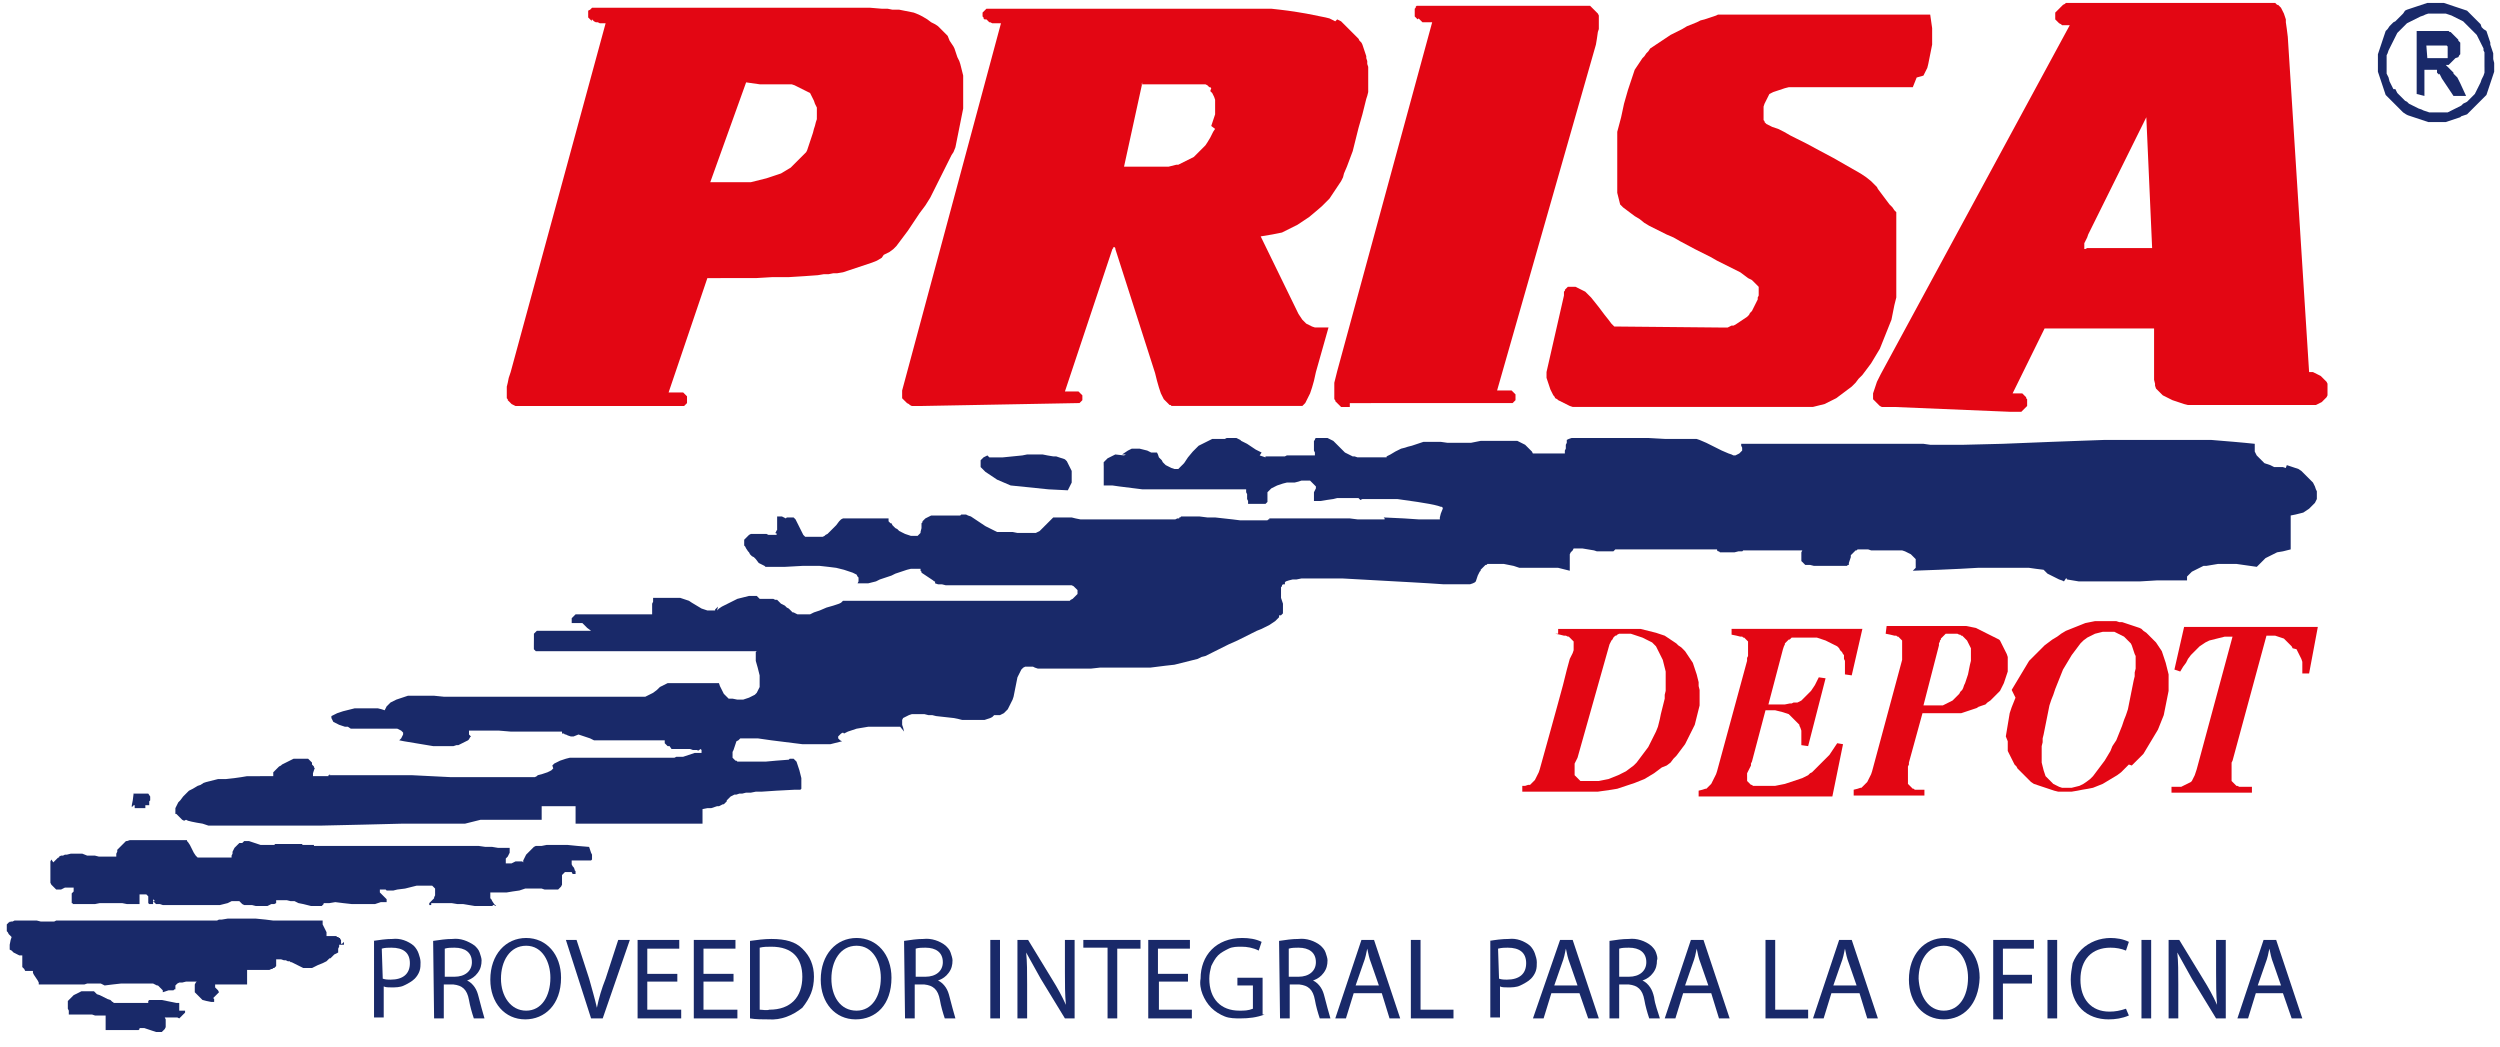 <?xml version="1.0" encoding="utf-8"?>
<!-- Generator: Adobe Illustrator 26.5.0, SVG Export Plug-In . SVG Version: 6.00 Build 0)  -->
<svg version="1.1" id="Capa_1" xmlns="http://www.w3.org/2000/svg" xmlns:xlink="http://www.w3.org/1999/xlink" x="0px" y="0px"
	 viewBox="0 0 258 108" style="enable-background:new 0 0 258 108;" xml:space="preserve">
<style type="text/css">
	.st0{fill-rule:evenodd;clip-rule:evenodd;fill:#192969;}
	.st1{fill-rule:evenodd;clip-rule:evenodd;fill:#E30613;}
	.st2{fill:#192969;}
</style>
<path class="st0" d="M59.4,84.9L59.4,84.9v-0.2l0-0.3l0-0.4v-0.3l0-0.3l0-0.2h-0.6l-0.4,0l-0.4,0l-0.3,0l-0.3,0l-0.4,0l-0.5,0
	l-0.6,0l0-0.2l0-0.1l0,0l0,0.1v0.4l0,0.5l0,0.5v0.4v0.1l0,0l0-0.1l0-0.2h0.3h0.1h-0.1l-0.3,0h-1.1l-1.6,0l-1.8,0h-1.8L48,85l-1.1,0
	L46,85l-1.2,0h-1.5l-1.7,0l-4,0.1l-4.4,0.1l-2.2,0l-2.2,0h-2.1l-2,0l-0.9,0l-0.8,0l-0.8,0l-0.7,0L20.9,85l-0.6-0.1l-0.5-0.1
	l-0.4-0.1l-0.2-0.1L19,84.7l-0.2-0.1l-0.1-0.1l-0.1-0.1l-0.1-0.1l-0.1-0.1l-0.1-0.1l-0.1-0.1L18.1,84l0-0.1l0-0.1l0-0.1v-0.1v-0.1
	l0-0.1l0.1-0.2l0.1-0.2l0.1-0.2l0.2-0.2l0.3-0.4l0.4-0.4v0h0h0l0,0l0.1-0.1l0.1-0.1l0.4-0.2l0.5-0.3l0.3-0.1l0.3-0.2l0.3-0.1
	l0.4-0.1l0.4-0.1l0.4-0.1l0.2,0l0.2,0l0.2,0l0.2,0l0.9-0.1l0.7-0.1l0.6-0.1l0.5,0l0.5,0H27l0.6,0h0.6l0-0.1l0-0.1l0-0.1l0-0.1
	l0.1-0.1l0.1-0.1l0.1-0.1l0.1-0.1l0.1-0.1l0.1-0.1l0.2-0.1l0.1-0.1l0.2-0.1l0.2-0.1l0.2-0.1l0.2-0.1l0.2-0.1l0.2-0.1l0.2,0l0.2,0
	l0.2,0l0.2,0l0.2,0l0.2,0l0.2,0l0.1,0l0.1,0.1l0.1,0.1l0.1,0.1l0.1,0.1l0,0.1l0,0.1l0.1,0.1l0.1,0.1l0,0.1l0.1,0.1l0,0.1V79v0.1
	l0,0.1l-0.1,0.3l-0.1,0.3l0,0l0,0.1v0.1v0l0,0l0,0.1l0.1,0l0.1,0l0.1,0l0.1,0l0.1,0l0.2,0h0.4l0.5,0l0-0.1l0.2-0.1L34,80l0.4,0
	l0.5,0l0.6,0h0.7h0.7h1.7l1.9,0l2,0l2,0.1l2,0.1l2,0l1.8,0l1.7,0h0.7l0.7,0l0.6,0l0.5,0l0.4,0l0.3,0l0.2-0.1l0.1-0.1l0.4-0.1
	l0.3-0.1l0.3-0.1l0.2-0.1l0.2-0.1l0.1-0.1l0.1-0.1L57,79l0.1-0.1l0.1-0.1l0.2-0.1l0.2-0.1l0.2-0.1l0.3-0.1l0.3-0.1l0.4-0.1l0,0
	l0.1,0l0.1,0l0.2,0l0.5,0l0.7,0l1.7,0l2,0h2l1.8,0l0.7,0l0.6,0l0.4,0l0.2-0.1H70l0.1,0l0.2,0l0.2,0l0.3-0.1l0.3-0.1l0.3-0.1l0.3-0.1
	l0.2,0l0.1,0l0.2,0h0.2v-0.1v-0.1l0-0.1l-0.1-0.1L72,77.5L72,77.4l-0.1,0l-0.1,0l-0.3,0l-0.3-0.1l-0.4,0l-0.4,0l-0.4,0l-0.4,0
	l-0.3,0L69.1,77L69,77l-0.1,0l-0.1-0.1l-0.1-0.1l-0.1-0.1l0-0.1l0-0.1l0-0.1h-0.9l-0.9,0l-0.9,0l-0.9,0l-0.9,0l-0.9,0l-0.9,0h-0.9v0
	l0,0l0,0l-0.1,0l-0.2-0.1l-0.2-0.1l-0.6-0.2l-0.6-0.2L59.2,76L58.9,76l-0.3-0.1l-0.2-0.1l-0.1,0l-0.1-0.1l-0.1,0l-0.1,0l0-0.1l0,0
	l0,0l0-0.1l-0.7,0l-0.7,0h-0.7h-0.7l-1.3,0l-1.2,0l-1.2-0.1l-1.1,0h-0.5h-0.5l-0.5,0l-0.5,0v0.2l0,0.2L48.6,76l-0.1,0.1l-0.1,0.2
	l-0.1,0.1l-0.2,0.1l-0.2,0.1l-0.2,0.1l-0.2,0.1l-0.2,0.1l-0.2,0l-0.3,0.1l-0.3,0l-0.3,0l-0.3,0h-0.6l-0.6,0l-0.6-0.1l-0.6-0.1
	l-0.6-0.1l-0.6-0.1l-0.6-0.1l-0.5-0.1l0.2-0.2l0.1-0.2l0.1-0.2v-0.1l0-0.1l-0.1-0.1l-0.1-0.1l-0.2-0.1l-0.2-0.1l-0.3,0l-0.3,0
	l-0.3,0l-0.7,0h-0.8h-0.8l-0.8,0l-0.4,0l-0.4,0L35.9,75l-0.3,0l-0.3-0.1L35,74.8l-0.2-0.1l-0.2-0.1l-0.2-0.1l-0.1-0.2l-0.1-0.2
	l0-0.2l0.2-0.1l0.2-0.1l0.2-0.1l0.3-0.1l0.3-0.1l0.4-0.1l0.4-0.1l0.4-0.1l0.4,0l0.4,0l0.4,0h0.4l0.4,0l0.4,0l0.4,0.1l0.3,0.1
	l0.1-0.2l0.1-0.2l0.2-0.2l0.2-0.2l0.2-0.1l0.2-0.1l0.2-0.1l0.3-0.1l0.3-0.1l0.3-0.1l0.3-0.1l0.3,0l0.6,0l0.6,0l1.2,0l1,0.1l0.4,0
	l0.3,0l0.1,0l0.1,0l0,0l0,0l0.1,0l0.2,0l0.3,0l0.4,0l1,0h1.2h3l3.3,0l3.4,0h3l1.2,0l1,0l0.4,0l0.3,0l0.2,0l0.1,0l0.1,0l0.1,0l0.1,0
	l0.1,0h0.1l0.1,0l0.1,0l0.1,0l0.2-0.1l0.2-0.1l0.2-0.1l0.2-0.1l0.4-0.3l0.3-0.3l0.2-0.1l0.2-0.1l0.2-0.1l0.2-0.1h0.5h0.6h0.8h0.8
	h0.8h0.7h0.6h0.5l0.1,0.3l0.1,0.2l0.1,0.2l0.1,0.2l0.1,0.2l0.1,0.1l0.1,0.1l0.1,0.1l0.1,0.1l0.1,0.1l0.2,0l0.2,0l0.5,0.1l0.6,0
	l0.3-0.1l0.3-0.1l0.2-0.1l0.2-0.1l0.2-0.1l0.1-0.1l0.1-0.1l0.1-0.2l0.1-0.2l0.1-0.2l0-0.2l0-0.2v-0.2v-0.2l0-0.2l0-0.2l-0.2-0.8
	l-0.2-0.7l0-0.2l0-0.2l0-0.1l0-0.1l0-0.1l0-0.1l0-0.1l0.1-0.1h-0.8h-2.5h-3.7h-4.3h-4.3h-3.7h-2.6h-0.8l-0.1,0l-0.1-0.1l-0.1-0.1
	l0-0.1l0-0.1l0-0.1l0-0.1V66v-0.1l0-0.1l0-0.2l0-0.1l0-0.1l0.1-0.1l0.1-0.1l0.1-0.1h0.2l0.1,0l0.2,0l0.3,0l0.6,0l0.9,0l1.4,0l1.9,0
	l-0.4-0.3l-0.3-0.3l-0.1-0.1l-0.1-0.1L59,64.3l0-0.1l0-0.1v-0.1l0-0.1l0-0.1l0.1-0.1l0.1-0.1l0.1-0.1l0.1-0.1l0.6,0l0.9,0l1.2,0
	l1.3,0l1.3,0l1.1,0l0.9,0h0.6l0,0l0-0.2l0-0.1l0-0.2v-0.2l0-0.2l0-0.2l0.1-0.2l0-0.1l0-0.1l0-0.1l0-0.1l0.1,0l0.1,0l0.1,0l0.1,0
	l0.1,0l0.1,0l0.1,0l0.2,0h0.3h0.3l0.3,0l0.2,0l0.2,0l0.2,0l0.2,0l0.2,0l0.3,0.1l0.3,0.1l0.3,0.1l0.3,0.2l0.5,0.3l0.5,0.3l0.3,0.1
	l0.3,0.1l0.2,0l0.2,0l0.2,0l0.2,0l0-0.1v0l0.1-0.1l0.1-0.1l0.1-0.1L74,63l0.1-0.1l0.1-0.1l0.3-0.2l0.4-0.2l0.4-0.2l0.4-0.2l0.4-0.2
	l0.4-0.1l0.4-0.1l0.4-0.1l0.2,0l0.2,0l0.2,0l0.1,0l0.1,0l0.1,0.1l0.1,0.1l0.1,0.1h0.3l0.3,0l0.2,0l0.2,0l0.2,0l0.2,0l0.2,0.1l0.2,0
	l0.1,0.1l0.1,0.1l0.1,0.1l0.1,0.1l0.2,0.1l0.2,0.1l0.2,0.2l0.2,0.1l0.1,0.1l0.1,0.1l0.1,0.1l0.1,0.1l0.1,0l0.2,0.1l0.2,0.1l0.2,0
	l0.2,0l0.2,0l0.3,0h0.3l0,0l0,0l0,0l0.1,0l0.2-0.1l0.2-0.1l0.6-0.2l0.7-0.3l0.7-0.2l0.6-0.2l0.2-0.1L87,62l0.1,0l0.1,0l0,0v0l0.8,0
	l2.6,0l3.8,0l4.4,0l4.4,0l3.8,0l2.6,0l0.8,0l0.1-0.1l0.2-0.1l0.1-0.1l0.1-0.1l0.1-0.1l0.1-0.1l0.1-0.1l0-0.1l0-0.1v-0.1l0-0.1
	l-0.1-0.1l-0.1-0.1l-0.1-0.1l-0.1-0.1l-0.2-0.1l-0.9,0l-1,0l-1,0H107l-0.9,0h-0.8l-0.6,0h-0.5l-0.7,0l-0.9,0l-1.1,0l-1.2,0h-0.6
	l-0.6,0l-0.5,0l-0.5,0l-0.5,0l-0.4-0.1l-0.4,0l-0.3-0.1l0-0.1L96.5,60L96.4,60l-0.1-0.1l-0.3-0.2l-0.3-0.2l-0.3-0.2l-0.3-0.2
	L95.1,59L95,58.9l0-0.1l0-0.1l-0.5,0l-0.5,0l-0.4,0.1L93,59l-0.3,0.1l-0.3,0.1L92,59.4l-0.3,0.1l-0.3,0.1l-0.3,0.1l-0.3,0.1L90.4,60
	L90,60.1l-0.4,0.1L89,60.2l-0.5,0l0.1-0.2l0-0.2l0-0.2l-0.1-0.1l-0.1-0.2l-0.2-0.1L88,59.1L87.7,59l-0.3-0.1l-0.3-0.1l-0.4-0.1
	l-0.4-0.1l-0.8-0.1l-0.9-0.1l-1.8,0L81,58.5l-0.7,0l-0.6,0l-0.3,0l-0.2,0l-0.2,0l-0.1-0.1l-0.2-0.1l-0.2-0.1l-0.2-0.1L78,57.7
	l-0.2-0.2l-0.2-0.1l-0.1-0.1l-0.1-0.1l-0.1-0.2l-0.1-0.1L77,56.6l-0.1-0.2l-0.1-0.1l0-0.1l0-0.1l0-0.1v-0.1l0-0.1l0-0.1l0.1-0.1
	l0.1-0.1l0.1-0.1l0.1-0.1l0.1-0.1l0.2-0.1l0.2,0l0.2,0l0.2,0l0.2,0l0.2,0l0.3,0l0.3,0l0.2,0.1l0.2,0l0.2,0h0.2l0.1,0l0.1,0l0.1-0.1
	L80,55l0.1-0.1l0-0.1l0.1-0.1l0-0.1l0-0.2l0-0.2l0-0.2v-0.2l0-0.1l0-0.1l0-0.1l0-0.1l0-0.1l0.1,0l0.1,0l0.1,0h0.1l0.1,0l0.2,0.1
	l0.2,0.1l0.1-0.1l0.1,0l0.1,0l0.1,0l0.1,0l0.1,0l0.1,0l0.1,0l0.1,0.1l0.1,0.1l0.1,0.2l0.1,0.2l0.2,0.4l0.2,0.4l0.1,0.2l0.1,0.2
	l0.1,0.1l0.1,0.1l0.3,0l0.3,0l0.2,0h0.2h0.2l0.2,0l0.2,0l0.2,0l0.2-0.1l0.1-0.1l0.2-0.1l0.1-0.1l0.2-0.2l0.2-0.2l0.4-0.4l0.3-0.4
	l0.2-0.2l0.2-0.1l0.1,0l0.1,0l0.1,0l0.1,0h0.5H88h0.7h0.7H90h0.6h0.6h0.5v0.1l0,0.1l0,0.1l0.1,0.1l0.1,0.1L92,54l0.1,0.2l0.1,0.1
	l0.2,0.2l0.2,0.1l0.2,0.2l0.2,0.1l0.2,0.1l0.2,0.1l0.3,0.1l0.3,0.1h0.2l0.2,0l0.2,0l0.1,0l0.1-0.1l0.1-0.1l0.1-0.1l0-0.1l0.1-0.4
	l0-0.4l0-0.1l0.1-0.1l0-0.1l0.1-0.1l0.1-0.1l0.1-0.1l0.2-0.1l0.2-0.1l0.2-0.1l0.3,0l0.3,0l0.4,0h0.4l0.4,0l0.5,0l0.6,0l0.1,0
	l0.1-0.1l0.1,0h0.1l0.1,0l0.1,0l0.1,0l0.2,0.1l0.3,0.1l0.3,0.2l0.3,0.2l0.3,0.2l0.3,0.2l0.3,0.2l0.2,0.1l0.2,0.1l0.2,0.1l0.2,0.1
	l0.2,0.1l0.2,0.1l0.3,0l0.2,0l0.3,0h0.2l0.3,0l0.3,0l0.5,0.1l0.4,0l0.4,0l0.3,0l0.3,0l0.3,0l0.2,0l0.2-0.1l0.2-0.1l0.1-0.1l0.1-0.1
	l0.1-0.1l0.2-0.2l0.2-0.2l0.2-0.2l0.2-0.2l0.1-0.1l0.1-0.1l0.1-0.1l0.2,0l0.2,0l0.2,0l0.3,0l0.3,0l0.3,0l0.4,0l0.4,0.1l0.5,0.1
	l0.2,0l0.2,0l0.3,0l0.3,0l0.6,0l0.7,0h1.4l1.5,0l1.5,0h1.4l0.6,0l0.6,0l0.3,0l0.2,0l0.2-0.1l0.2,0l0-0.1l0.1,0l0.1-0.1l0.2,0l0.2,0
	l0.2,0h0.3h0.3l0.7,0l0.8,0.1l0.8,0l0.9,0.1l0.9,0.1l0.8,0.1l0.8,0l0.7,0h0.3h0.3l0.3,0l0.2,0l0.2,0l0.1-0.1l0.1,0l0-0.1h0.7l0.9,0
	l1,0l1.1,0l1.1,0l1,0l0.9,0l0.7,0l0,0l0.1,0h0.1l0.1,0h0.3h0.3l0.8,0.1l0.9,0l0.4,0l0.4,0h0.4l0.3,0l0.1,0l0.1,0l0.1,0l0.1,0l0,0
	v-0.1l0,0l-0.1-0.1l2.1,0.1l1.5,0.1l0.6,0l0.5,0l0.3,0h0.3l0.1,0l0.1,0l0.1,0l0.1,0l0.1,0l0,0l0-0.1l0-0.1l0.1-0.4l0.2-0.5l0,0
	l0-0.1l-0.1-0.1l-0.1,0l-0.3-0.1l-0.4-0.1l-0.5-0.1l-0.6-0.1l-0.6-0.1l-0.7-0.1l-0.7-0.1l-0.7-0.1l-0.7,0l-0.7,0l-0.7,0l-0.6,0
	l-0.3,0l-0.3,0l-0.3,0l-0.2,0.1l-0.1-0.1l-0.1-0.1l-0.2,0l-0.2,0l-0.3,0l-0.3,0l-0.4,0l-0.4,0l-0.4,0l-0.4,0.1l-0.7,0.1l-0.6,0.1
	H136l-0.2,0l-0.1,0l-0.1,0l0-0.1l0,0l0,0l0-0.1l0,0v-0.1l0-0.2l0-0.2l0-0.2l0.1-0.2l0.1-0.2l0-0.2l-0.1-0.1l-0.1-0.1l-0.1-0.1
	l-0.1-0.1l-0.1-0.1l-0.1-0.1l-0.1,0l-0.1,0l-0.1,0l-0.2,0l-0.2,0l-0.2,0l-0.3,0.1l-0.4,0.1l-0.2,0h-0.2h-0.1l-0.1,0l-0.1,0l-0.1,0
	l-0.4,0.1l-0.3,0.1l-0.3,0.1l-0.2,0.1l-0.2,0.1l-0.2,0.1l-0.1,0.1l-0.1,0.1l-0.1,0.1l-0.1,0.1l0,0.1l0,0.1l0,0.2l0,0.2v0.1l0,0.1
	l0,0.1l0,0.1l-0.1,0.1l-0.1,0.1l-0.1,0l-0.1,0l-0.2,0l-0.2,0l-0.2,0l-0.3,0l-0.3,0h-0.4l0-0.1l0-0.2l-0.1-0.2l0-0.3l0-0.2l-0.1-0.2
	l0-0.2v-0.1h-0.6h-0.7l-0.7,0l-0.8,0h-0.8l-0.7,0l-0.7,0h-0.5l0,0l0,0l-0.1,0l-0.1,0l-0.2,0h-0.3l-0.7,0l-0.8,0l-0.7,0l-0.7,0h-0.3
	l-0.2,0l-0.1,0l0,0l0,0l0,0l-0.4,0l-0.6,0l-0.8-0.1l-0.8-0.1l-0.8-0.1l-0.7-0.1l-0.6,0l-0.3,0l0-0.2l0-0.2l0-0.3l0-0.3l0-0.3l0-0.3
	v-0.2v-0.2V48v-0.1l0-0.1l0-0.1l0.1-0.1l0.1-0.1l0.1-0.1l0.1-0.1l0.2-0.1l0.2-0.1l0.2-0.1l0.2-0.1L116,47l0.2-0.1h0v0h0l0,0h-0.2
	h-0.2l0.3-0.2l0.3-0.2l0.2-0.1l0.2-0.1l0.2,0l0.2,0l0.2,0l0.2,0l0.4,0.1l0.4,0.1l0.2,0.1l0.2,0.1l0.3,0l0.3,0l0.1,0.2l0.1,0.3
	l0.1,0.1l0.1,0.1l0.1,0.1l0.1,0.2l0.1,0.1l0.1,0.1l0.1,0.1l0.2,0.1l0.2,0.1l0.2,0.1l0.3,0.1l0.3,0l0.1,0l0,0l0.1-0.1l0.1-0.1
	l0.2-0.2l0.2-0.2l0.4-0.6l0.5-0.6l0.3-0.3l0.3-0.3l0.2-0.1l0.2-0.1l0.2-0.1l0.2-0.1l0.2-0.1l0.2-0.1l0.2-0.1l0.2,0l0.2,0h0.2l0.2,0
	l0.2,0l0,0l0,0h0h0.1l0.2,0l0.2-0.1l0.1,0l0.1,0h0.2h0.2l0.2,0l0.2,0l0.2,0.1l0.2,0.1l0.1,0.1l0.2,0.1l0.2,0.1l0.2,0.1l0.3,0.2
	l0.3,0.2l0.3,0.2l0.4,0.2l0.2,0.1L130,47l0.3,0.1l0.3,0.1l0-0.1l0,0l0.1,0l0.1,0l0.2,0h0.3l0.3,0l0.4,0l0.2,0l0.2,0l0.2,0l0.2-0.1
	h0.3l0.3,0l0.4,0h0.4l0.4,0l0.4,0h0.4h0.3l0-0.1l0-0.2l-0.1-0.2l0-0.3v-0.3l0-0.3l0-0.1l0.1-0.1l0-0.1l0.1-0.1h0.4l0.3,0l0.3,0
	l0.2,0l0.2,0.1l0.2,0.1l0.2,0.1l0.1,0.1l0.1,0.1l0.1,0.1l0.1,0.1l0.1,0.1l0.2,0.2l0.2,0.2l0.1,0.1l0.1,0.1l0.1,0.1l0.2,0.1l0.2,0.1
	l0.2,0.1l0.2,0.1l0.2,0l0.3,0.1l0.3,0l0.3,0l0.4,0h0.4h0.5l0.5,0l0.6,0l0,0l0,0l0,0l0-0.1l0.2-0.1l0.2-0.1l0.5-0.3l0.6-0.3l0.4-0.1
	l0.3-0.1l0.4-0.1l0.3-0.1l0.3-0.1l0.3-0.1l0.3-0.1l0.2,0l0.2,0h0.2h0.3l0.3,0l0.6,0l0.7,0.1l0.3,0l0.4,0h0.4h0.4l0.4,0l0.5,0
	l0.5-0.1l0.5-0.1h0.6h0.4h0.3h0.2h0.2h0.2h0.4h0.6v0l0,0l0,0h0l0.1,0l0.1,0l0.3,0l0.4,0l0.2,0.1l0.2,0.1l0.2,0.1l0.2,0.1l0.1,0.1
	l0.1,0.1l0.1,0.1l0.1,0.1l0.1,0.1l0.1,0.1l0.1,0.1l0.1,0.2h0.5l0.4,0l0.4,0l0.4,0l0.4,0l0.4,0l0.4,0l0.4,0l0-0.1l0-0.2l0.1-0.2
	l0-0.2l0-0.2l0.1-0.2l0-0.2v-0.1l0.2-0.1l0.3-0.1l0.3,0l0.3,0l0.7,0l0.8,0l0.9,0l0.9,0l1,0l1,0l2,0l1.8,0.1l1.6,0l1.2,0l0,0l0,0
	l0.1,0l0.1,0l0.2,0l0.3,0.1l0.7,0.3l0.8,0.4l0.8,0.4l0.7,0.3l0.3,0.1l0.2,0.1h0.1l0.1,0l0,0l0,0l0.2-0.1l0.2-0.1l0.1-0.1l0.1-0.1
	l0.1-0.1l0-0.1l0-0.1v-0.1l-0.1-0.2l0-0.2l0,0l0,0l0.1,0l0.1,0l0.3,0l0.4,0h1.4l2.4,0l0.7,0l0.8,0h0.9l0.9,0l2,0l2.1,0l2.2,0h2h0.9
	l0.8,0l0.8,0l0.7,0.1l0,0l0.2,0h0.3h0.4l1.1,0l1.5,0l4-0.1l5-0.2l2.7-0.1l2.8-0.1l2.8,0l2.8,0h1.4l1.4,0l1.3,0l1.3,0l1.2,0.1
	l1.2,0.1l1.1,0.1l1,0.1l0,0.2l0,0.2l0,0.2l0,0.2l0.1,0.2l0.1,0.2l0.1,0.1l0.1,0.1l0.1,0.1l0.1,0.1l0.1,0.1l0.1,0.1l0.2,0.2l0.3,0.1
	l0.3,0.1l0.2,0.1l0.2,0.1l0.2,0l0.2,0h0.1h0.1l0,0l0.3,0l0.3,0.1L236,48l0.3,0.1l0.3,0.1l0.3,0.1l0.3,0.1l0.3,0.2l0.2,0.2l0.2,0.2
	l0.2,0.2l0.2,0.2l0.2,0.2l0.2,0.2l0.1,0.2l0.1,0.2l0.1,0.3l0.1,0.2l0,0.2l0,0.2l0,0.2l0,0.2l-0.1,0.2l-0.1,0.2l-0.2,0.2l-0.2,0.2
	l-0.2,0.2l-0.3,0.2l-0.3,0.2l-0.4,0.1l-0.4,0.1l-0.5,0.1l0,0.1l0,0.1l0,0.2v0.2v0.6l0,0.7l0,0.7v0.6l0,0.2l0,0.1l0,0l0,0l0,0l0,0
	l-0.8,0.2l-0.6,0.1l-0.2,0.1l-0.2,0.1l-0.2,0.1l-0.2,0.1l-0.2,0.1l-0.2,0.1l-0.1,0.1l-0.1,0.1l-0.3,0.3l-0.4,0.4l-0.7-0.1l-0.7-0.1
	l-0.7-0.1h-0.7l-0.6,0l-0.6,0l-0.6,0.1l-0.6,0.1l-0.3,0l-0.2,0.1l-0.2,0.1l-0.2,0.1l-0.2,0.1l-0.2,0.1l-0.2,0.1l-0.1,0.1l-0.1,0.1
	l-0.1,0.1l-0.1,0.1l-0.1,0.1l0,0.1l0,0.1l0,0.1l0,0.1l-0.7,0l-0.8,0h-0.8h-0.8l-1.7,0.1l-1.7,0l-1.7,0h-1.6l-0.7,0l-0.7,0l-0.6-0.1
	l-0.6-0.1l0-0.1l0,0l-0.1,0L213,60l-0.2-0.1l-0.3-0.1l-0.2-0.1l-0.2-0.1l-0.2-0.1l-0.2-0.1l-0.2-0.1l-0.2-0.1l-0.2-0.2l-0.2-0.2
	l-0.8-0.1l-0.7-0.1l-0.7,0l-0.6,0l-0.6,0l-0.6,0h-0.6h-0.7l-1.5,0l-1.8,0.1l-2.2,0.1l-2.7,0.1l0,0l0.1-0.1l0.1-0.1l0.1-0.1l0-0.1
	l0-0.1v-0.1V58l0-0.1l0-0.1l0-0.1l-0.1-0.1l-0.1-0.1l-0.1-0.1l-0.1-0.1l-0.1-0.1l-0.2-0.1l-0.2-0.1l-0.2-0.1l-0.3-0.1l-0.3,0l-0.3,0
	l-0.3,0l-0.4,0h-0.4h-0.5l-0.5,0l-0.5,0l-0.3-0.1l-0.2,0h-0.2l-0.2,0l-0.2,0l-0.2,0l-0.1,0l-0.1,0.1l-0.1,0l-0.1,0.1l-0.1,0.1
	l-0.1,0.1l-0.1,0.1l-0.1,0.1l0,0.1l0,0.1l-0.1,0.3l-0.1,0.3l0,0.1l0,0.1l-0.1,0l-0.1,0.1l-0.1,0l-0.1,0h-0.1h-0.1h-0.9l-0.9,0h-0.4
	l-0.4,0l-0.4,0l-0.4-0.1l-0.2,0l-0.2,0l-0.1,0l-0.1-0.1l-0.1-0.1l-0.1-0.1l-0.1-0.1L186,58l-0.1-0.1l0-0.1l0-0.1l0-0.1v-0.2l0-0.2
	l0-0.2l0.1-0.2h-0.7h-0.7l-0.8,0l-0.8,0l-0.8,0l-0.8,0l-0.8,0h-0.6l-0.1,0l-0.1,0.1l-0.2,0l-0.2,0l-0.4,0.1l-0.5,0l-0.2,0h-0.2h-0.2
	l-0.2,0l-0.2,0l-0.1-0.1l-0.1,0l0,0l-0.1-0.1l0-0.1h-1.3h-1.3h-1.3h-1.3h-1.3l-1.3,0H168h-1.3l-0.1,0.1l-0.1,0.1l-0.1,0l-0.1,0
	l-0.3,0l-0.3,0h-0.3l-0.3,0l-0.3,0l-0.3-0.1l-0.6-0.1l-0.6-0.1l-0.3,0l-0.2,0l-0.2,0l-0.2,0l-0.1,0.2l-0.1,0.1l-0.1,0.1l-0.1,0.2
	l0,0.1l0,0.1l0,0.1v0.1l0,0.2l0,0.3l0,0.2v0.2v0.2l0,0.2l-0.4-0.1l-0.4-0.1l-0.4-0.1l-0.4,0l-0.8,0l-0.8,0h-0.7l-0.7,0l-0.3,0
	l-0.3,0l-0.3-0.1l-0.3-0.1l-0.5-0.1l-0.5-0.1l-0.4,0l-0.4,0h-0.3l-0.3,0l-0.1,0l-0.1,0l-0.1,0l-0.1,0.1l-0.1,0l-0.1,0.1l-0.1,0.1
	l-0.1,0.1l-0.1,0.1l-0.1,0.1l0,0.1l-0.1,0.1l-0.1,0.2l-0.1,0.2l-0.1,0.3l-0.1,0.3l-0.1,0.1l-0.2,0.1l-0.3,0.1l-0.4,0l-0.5,0h-0.5
	l-0.6,0l-0.7,0l-1.5-0.1l-1.7-0.1L144,60l-1.8-0.1l-1.8-0.1l-1.8-0.1l-0.8,0l-0.8,0l-0.7,0h-0.7h-0.7l-0.6,0l-0.5,0.1l-0.4,0
	l-0.4,0.1l-0.3,0.1l-0.1,0.1l0,0.2l-0.1,0l-0.1,0l-0.1,0.1l0,0.1l-0.1,0.1l0,0.1l0,0.1l0,0.1l0,0.2l0,0.3l0,0.3l0.1,0.3l0.1,0.3
	l0,0.3l0,0.3v0.2V63l0,0.1l0,0.1l0,0.1l-0.1,0.1l-0.1,0.1l-0.1,0l-0.1,0l0,0.1l0,0.1l-0.1,0.1l-0.1,0.1l-0.2,0.2l-0.3,0.2l-0.3,0.2
	l-0.4,0.2l-0.4,0.2l-0.5,0.2l-1,0.5l-1,0.5l-0.9,0.4l-0.8,0.4l-0.4,0.2l-0.4,0.2l-0.4,0.2l-0.4,0.2l-0.4,0.1l-0.4,0.2l-0.4,0.1
	l-0.4,0.1l-0.4,0.1l-0.4,0.1l-0.4,0.1l-0.4,0.1l-0.9,0.1l-0.8,0.1l-0.8,0.1l-0.8,0l-0.8,0l-0.9,0l-0.9,0l-0.9,0l-0.9,0l-0.9,0.1v0
	l0,0l-0.1,0l-0.1,0l-0.2,0l-0.3,0l-0.7,0l-0.8,0l-0.9,0l-0.9,0l-0.8,0l-0.7,0l-0.3-0.1l-0.2-0.1l-0.2,0H106l-0.2,0l-0.2,0.1
	l-0.1,0.1l-0.1,0.1l-0.1,0.2l-0.1,0.2l-0.1,0.2l-0.1,0.2l-0.1,0.5l-0.1,0.5l-0.1,0.5l-0.1,0.5l-0.1,0.3l-0.1,0.2l-0.1,0.2l-0.1,0.2
	l-0.1,0.2l-0.1,0.2l-0.2,0.2l-0.2,0.2l-0.2,0.1l-0.2,0.1l-0.3,0l-0.3,0l-0.2,0.2l-0.2,0.1l-0.3,0.1l-0.3,0.1l-0.3,0l-0.4,0h-0.4
	l-0.4,0l-0.4,0l-0.4,0l-0.4-0.1l-0.5-0.1l-0.9-0.1l-0.9-0.1l-0.4-0.1l-0.4,0l-0.4-0.1l-0.4,0l-0.3,0l-0.3,0l-0.3,0l-0.3,0.1
	l-0.2,0.1l-0.2,0.1l-0.2,0.1l-0.1,0.2l0,0.2l0,0.3l0.1,0.3l0.1,0.4L92.9,75l-0.6,0l-0.6,0l-0.7,0l-0.7,0l-0.7,0l-0.6,0.1l-0.6,0.1
	l-0.3,0.1l-0.3,0.1l-0.3,0.1l-0.2,0.1l-0.2,0.1L87,75.6l-0.2,0.1l-0.1,0.1l-0.1,0.1l-0.1,0.1L86.5,76v0.1l0,0.1l0.1,0.1l0.1,0.1
	l0.2,0.1l-0.4,0.1l-0.4,0.1l-0.4,0.1l-0.4,0l-0.4,0h-0.4h-0.4h-0.4l-0.9,0L82,76.7l-0.8-0.1l-0.8-0.1l-0.8-0.1l-0.7-0.1l-0.7-0.1
	l-0.6,0l-0.3,0H77l-0.2,0l-0.2,0l-0.2,0l-0.1,0.1l-0.1,0.1L76,76.5l-0.1,0.3l-0.1,0.3l-0.1,0.3l-0.1,0.2l0,0.1l0,0.1l0,0.1V78l0,0.1
	l0,0.1l0.1,0.1l0.1,0.1l0.1,0.1l0.1,0l0.1,0.1l0.2,0l0.2,0l0.2,0l0.3,0h0.3h0.8H79l1.1-0.1l1.3-0.1l0.1-0.1l0.1,0l0.1,0l0.1,0l0.1,0
	l0.1,0.1l0.1,0.1l0.1,0.1l0.1,0.3l0.1,0.3l0.1,0.3l0.1,0.4l0.1,0.4l0,0.3l0,0.2v0.2l0,0.1l0,0.1l0,0.1l0,0.1l-0.1,0.1l-0.1,0l-0.1,0
	h-0.1l-0.1,0L82,81.5l-1.9,0.1l-1.5,0.1l-0.6,0l-0.5,0.1l-0.5,0l-0.4,0.1l-0.3,0L76,82L75.8,82l-0.2,0.1l-0.2,0.1l-0.1,0.1l-0.1,0.1
	l-0.1,0.1l-0.1,0.1L75,82.6l0,0.1l-0.1,0.1l-0.1,0.1l-0.1,0.1L74.6,83l-0.2,0.1l-0.2,0.1L74,83.2l-0.3,0.1l-0.3,0.1L73,83.4
	l-0.5,0.1v0l0,0.2l0,0.3v0.4v0.2l0,0.2l0,0.1l0,0.1l0,0l0,0l0,0l0,0h0l-0.1,0l0,0l-0.1,0h-1.3l-1.6,0l-1.7,0l-1.8,0L64,85l-1.7,0
	l-1.6,0H59.4z"/>
<path class="st0" d="M6.1,88.4l0.2-0.1l0.2,0l0.2-0.1l0.2,0l0.4-0.1l0.4,0l0.4,0l0.4,0L9,88.3l0.4,0l0.4,0l0.4,0.1l0.4,0l0.4,0h0.3
	l0.3,0l0.1,0l0.1,0l0.1,0l0.1,0l0-0.3l0.1-0.2l0-0.1l0-0.1l0.1-0.1l0.1-0.1l0.1-0.1l0.1-0.1l0.1-0.1l0.1-0.1l0.1-0.1l0.1-0.1
	l0.1-0.1l0.1,0l0.3-0.1l0.3,0l0.4,0l0.4,0l1,0l1.2,0h0.2l0.3,0l0.4,0l0.4,0l0.4,0l0.4,0l0.3,0h0.2v0v0l0,0l0,0l0,0.1l0.1,0.1
	l0.2,0.3l0.2,0.4l0.2,0.4l0.2,0.3l0.1,0.1l0.1,0.1l0,0h0v0l0.1,0l0.2,0l0.3,0l0.4,0l0.5,0l0.6,0l0.7,0h0.7v0.3l0,0l0-0.2l0-0.3
	l0.1-0.2l0-0.2l0.1-0.2l0.1-0.2l0.1-0.1l0.1-0.1l0.1-0.1l0.1-0.1l0.1-0.1l0.1,0l0.1,0h0.1l0.1-0.1l0.1-0.1l0.1,0l0.1,0l0.1,0l0.1,0
	H25h0.1l0.3,0l0.3,0l0.3,0.1l0.3,0.1l0.3,0.1l0.3,0.1l0.3,0l0.3,0l0.1,0l0.2,0l0.1,0l0.1,0l0.1,0l0.1,0l0.1,0l0.1-0.1h0.4h0.4h0.3
	h0.3h0.3h0.3h0.3h0.5l0,0.1l0,0l0.1,0h0.1h0.2l0.2,0l0.2,0h0.2l0.1,0l0.1,0l0,0v0.1h0.5l0.5,0H34l0.5,0l0.5,0l0.5,0H36h0.6l0.7,0
	l0.9,0l1.1,0l1.2,0l1.1,0h1l0.4,0l0.3,0l0.1,0l0.1,0l0.1,0l0,0h0.7l0.6,0l0.5,0l0.4,0l0.4,0l0.5,0h0.6l0.7,0l0,0l0,0l0.1,0h0.1
	l0.2,0l0.3,0l0.7,0l0.7,0.1l0.7,0l0.6,0.1h0.3h0.2l0.1,0l0.1,0l0,0v0h0.1l0.1,0l0.1,0l0.1,0l0.1,0l0,0.1l0,0.1l0,0.1v0.1l0,0.1
	l-0.1,0.2l-0.1,0.2l-0.1,0.1l-0.1,0.1l0,0.1l0,0.1v0.1v0.1l0,0l0,0.1l0,0l0.1,0l0.1,0l0.1,0l0.1,0l0.1,0v0l0,0h0l0.1,0l0.2-0.1
	l0.2-0.1l0.1,0l0.1,0l0.1,0l0.1,0h0.1l0.1,0l0.1,0l0.1,0.1l0-0.2l0.1-0.2l0.1-0.2l0.1-0.2l0.1-0.1l0.1-0.1l0.1-0.1l0.1-0.1l0.1-0.1
	l0.1-0.1l0.1-0.1l0.1-0.1l0.2-0.1l0.2,0l0.2,0l0.2,0l0.5-0.1l0.6,0h0.7l0.9,0l1,0.1l1.2,0.1l0.1,0.3l0.1,0.3l0.1,0.2l0,0.2l0,0.1
	l0,0.1l0,0.1l0,0l0,0l0,0l-0.1,0.1l-0.1,0l-0.2,0l-0.2,0l-0.5,0h-0.6l-0.1,0l-0.1,0l-0.1,0l-0.1,0l0,0l0,0l0,0.1v0.1l0,0.1l0,0.1
	l0.1,0.2l0.1,0.1l0.1,0.2l0,0.1l0.1,0.1l0,0.1l0,0v0.1l0,0l0,0.1l-0.1,0l-0.1,0h-0.1L59,90h-0.2h-0.2l-0.1,0l-0.1,0l-0.1,0l-0.1,0.1
	l-0.1,0.1L58,90.3L58,90.4l0,0.1l0,0.1l0,0.1l0,0.2l0,0.2l0,0.2l-0.1,0.2l-0.1,0.1l-0.1,0.1l-0.1,0.1l-0.1,0l-0.1,0l-0.1,0l-0.2,0
	l-0.2,0l-0.2,0l-0.2,0l-0.3,0l-0.3-0.1l-0.1,0l-0.1,0l-0.1,0l-0.2,0l-0.3,0h-0.3l-0.3,0l-0.3,0l-0.3,0.1l-0.3,0.1l-0.7,0.1l-0.6,0.1
	l-0.3,0h-0.2l-0.1,0l-0.1,0l-0.1,0l-0.1,0H51l-0.1,0l-0.1,0l-0.1,0l-0.1,0l0,0l0,0.1l0,0.1v0.1l0,0.1l0,0.1l0,0.1l0.1,0.1l0.1,0.2
	l0.2,0.3l0.2,0.2l0,0v0v0v0l-0.1,0l-0.1-0.1l0,0.1L51,93.4l-0.1,0l-0.1,0.1l-0.2,0l-0.2,0l-0.2,0h-0.2l-0.5,0l-0.5,0l-0.6-0.1
	l-0.6-0.1l-0.6,0l-0.6-0.1l-0.6,0l-0.5,0h-0.2l-0.2,0l-0.2,0l-0.2,0l-0.1,0l-0.1,0l0,0.1l0,0.1l-0.1,0l-0.1,0l0,0l0,0l0,0v0l0-0.1
	l0-0.1l0.1-0.1l0.1-0.1l0.1-0.1l0.1-0.1l0.1-0.1l0-0.1l0.1-0.2v-0.1l0-0.1l0-0.1l0-0.1l0-0.1l0-0.1l0-0.1l-0.1-0.1l-0.1-0.1
	l-0.1-0.1l-0.1,0l-0.1,0l-0.1,0h-0.3l-0.3,0L43,91.4l-0.4,0.1l-0.8,0.2l-0.8,0.1l-0.4,0.1h-0.3h-0.2l-0.1,0l-0.1,0l-0.1-0.1l-0.2,0
	h-0.1l-0.1,0l-0.1,0l-0.1,0l0,0l0,0.1v0l0,0.1l0,0.1l0.1,0.1l0.1,0.1l0.1,0.1l0.1,0.1l0.1,0.1l0.1,0.1l0.1,0.1l0,0.1l0,0.1l0,0.1
	l0,0l-0.1,0l-0.1,0l-0.1,0h-0.1l-0.2,0l-0.3,0.1l-0.3,0.1l-0.4,0l-0.4,0l-0.4,0h-0.4l-0.4,0l-0.4,0l-0.9-0.1l-0.8-0.1L34,93.2
	l-0.6,0l0,0.1l-0.1,0.1l-0.1,0.1l-0.1,0l-0.1,0l-0.1,0h-0.2l-0.2,0l-0.4,0l-0.4-0.1l-0.4-0.1l-0.5-0.1L30.4,93L30,93l-0.4-0.1
	l-0.4,0l-0.2,0h-0.2l-0.1,0l-0.1,0l-0.1,0L28.5,93l0,0.1l0,0.1l-0.2,0.1L28,93.3l-0.2,0.1l-0.2,0.1l-0.2,0l-0.2,0l-0.2,0h-0.2
	l-0.4,0l-0.4-0.1l-0.4,0l-0.4,0L25,93.3l-0.1-0.1l-0.1-0.1l-0.1-0.1l-0.1,0l-0.1,0h-0.1l-0.1,0l-0.2,0l-0.2,0l-0.2,0.1l-0.2,0.1
	l-0.4,0.1l-0.4,0.1l-0.2,0l-0.2,0h-0.1l-0.1,0l-0.1,0l-0.1,0l-0.4,0l-0.3,0l-0.3,0h-0.3l-0.7,0l-0.7,0l-0.7,0l-0.7,0h-0.3l-0.3,0
	l-0.4,0l-0.3-0.1l-0.1,0l-0.1,0l0,0h-0.1l-0.1,0l-0.1-0.1l-0.2-0.2L16,93l-0.1-0.1l-0.1-0.1l0,0h0l0,0l0,0l0,0l0,0l0,0l0,0.1l0,0.2
	l0,0.2h-0.2l-0.1,0l-0.1,0l-0.1-0.1l0-0.1l0-0.1l0-0.1v-0.1l0-0.1l0-0.1l0-0.1l-0.1-0.1l-0.1-0.1l-0.1,0l-0.1,0l-0.2,0l-0.1,0
	l-0.1,0l0,0l-0.1,0l0,0.1l0,0.1l0,0.1l0,0.1l0,0.2l0,0.2l0,0.1l0,0.1l0,0l-0.1,0h-0.3l-0.4,0l-0.5,0l-0.5-0.1l-0.5,0l-0.5,0l-0.4,0
	l-0.3,0v0l0,0h-0.1l-0.1,0l-0.2,0l-0.2,0l-0.5,0.1L9,93.3l-0.3,0l-0.3,0H8.1H7.9l-0.1,0l-0.1,0l-0.1,0l-0.1,0l0-0.1l-0.1,0l0-0.1
	v-0.1l0-0.2l0-0.2l0-0.2l0-0.2L7.6,92l0-0.2v-0.1l0-0.1l0,0l-0.1,0l-0.3,0H6.7l-0.2,0.1l-0.2,0.1l-0.2,0l-0.1,0l-0.1,0l-0.1,0
	l-0.1-0.1l-0.1-0.1l-0.1-0.1l-0.1-0.1l-0.1-0.1l-0.1-0.2l0-0.2l0-0.2l0-0.2l0-0.2v-0.2l0-0.2l0-0.2l0-0.2l0-0.2l0-0.2l0-0.2l0.1-0.2
	L5.5,89l0.1-0.1l0.1-0.1l0.1-0.1l0.1-0.1l0.1-0.1l0.1,0L6.1,88.4z"/>
<path class="st0" d="M16.8,102.4l0-0.1l0-0.1l-0.1-0.1l-0.1-0.1l-0.1-0.1l-0.1-0.1l-0.1-0.1l-0.1,0l-0.2-0.1l-0.2-0.1l-0.2,0l-0.2,0
	l-0.4,0l-0.4,0H14h-0.5l-0.5,0l-0.5,0l-0.9,0.1l-0.8,0.1l-0.2-0.1l-0.2-0.1l-0.2,0l-0.2,0H9.6l-0.3,0l-0.3,0l-0.3,0.1l-0.3,0H8.2v0
	l-0.1,0l-0.1,0l-0.1,0l-0.2,0H7.5H6.9l-0.8,0l-0.8,0H4.6l-0.3,0l-0.2,0H4l0,0l0,0l0,0H4l0,0l0,0l0,0v-0.1l0-0.1l-0.1-0.2l-0.2-0.3
	l-0.2-0.3l-0.1-0.2l0-0.1v-0.1l0,0l0,0h0l0.1,0l-0.3,0H3H2.9l-0.2,0l-0.1,0L2.5,100l-0.1-0.1l-0.1-0.1l0-0.1l0-0.1l0-0.1l0-0.2
	l0-0.3l0-0.4l-0.3,0l-0.2-0.1l-0.2-0.1l-0.2-0.1l-0.1-0.1l-0.1-0.1L1,98L1,97.9l0-0.1v-0.1v-0.1l0-0.1L1.1,97l0.1-0.3l-0.1-0.1
	L1,96.5l-0.1-0.1l-0.1-0.2l-0.1-0.1l0-0.1l0-0.1l0-0.1v-0.1v-0.1l0-0.1l0-0.1l0.1-0.1l0.1-0.1l0.1-0.1L1,95.2l0.1-0.1l0.2,0L1.5,95
	l0.2,0l0.2,0l0.2,0l0.3,0h0.3l0.3,0l0.4,0l0.4,0l0.4,0.1l0.2,0l0.2,0h0.2h0.2l0.3,0l0.3,0L5.8,95L6,95h0.2l0.2,0l0.2,0L6.8,95h1.9
	l1.9,0l1.9,0l1.9,0l1.9,0h1.9l1.9,0l1.9,0l0.2,0l0.2,0l0.2-0.1l0.3,0l0.6-0.1l0.6,0l0.6,0h0.6l0.6,0l0.5,0l1,0.1l0.8,0.1l0.3,0h0.3
	h0.1l0.1,0l0,0l0,0h0.6l0.5,0h0.5l0.5,0l0.5,0h0.5h0.6l0.6,0l0,0.2l0,0.2l0.1,0.2l0.1,0.2l0.1,0.2l0.1,0.2l0,0.2l0,0.2l0.4,0l0.3,0
	l0.1,0l0.1,0l0.1,0l0.1,0.1l0.1,0l0.1,0.1l0.1,0l0,0.1l0.1,0.1l0,0.1v0.2v0.1l0.1,0l0.2-0.2l0,0.1l0,0.1l0,0.1L35,97.5l0,0.2
	l-0.1,0.2l0,0.2l0,0.2l-0.4,0.2l-0.2,0.2l-0.1,0.1l-0.1,0.1L34,98.9L33.9,99l-0.2,0.2l-0.4,0.2l-0.5,0.2l-0.4,0.2l-0.2,0.1L32,99.9
	l-0.1,0l-0.2,0l-0.1,0l-0.1,0l-0.1,0l-0.1,0l-0.2-0.1l-0.2-0.1l-0.2-0.1l-0.2-0.1l-0.2-0.1l-0.2-0.1l-0.1,0l-0.1-0.1l-0.2,0
	l-0.2-0.1l-0.2,0L29,99l-0.2,0h-0.3l0,0.1l0,0.1l0,0.1l0,0.1l0,0.1l0,0.1l0,0.1l-0.1,0.1l-0.1,0.1l-0.1,0l-0.1,0.1l-0.1,0L28,100
	l-0.2,0.1l-0.3,0l-0.2,0l-0.3,0l-0.3,0l-0.6,0h-0.6h0l0,0l0,0l0,0l0,0.1l0,0.1l0,0.2l0,0.3v0.3l0,0.3l0,0.1l0,0.1l0,0l0,0h0l-0.1,0
	v0l0,0l0,0l0,0l-0.1,0h-0.2l-0.5,0h-0.6h-0.5l-0.5,0l-0.2,0l-0.1,0l-0.1,0l0,0l0,0v0h-0.1l-0.1,0l-0.1,0l-0.1,0l0,0l0,0v0.1v0.1
	l0,0.1l0.1,0.1l0.1,0.1l0.1,0.1l0.1,0.2L22,103l0.1,0.1l0,0.1v0.1v0l0,0.1l0,0l0,0l-0.1,0l-0.1,0h-0.1l-0.5-0.1l-0.4-0.1l-0.1-0.1
	l-0.1-0.1l-0.1-0.1l-0.1-0.1l-0.1-0.1l-0.1-0.1l-0.1-0.1l-0.1-0.1l0-0.1l0-0.1l0-0.1l0-0.1l0-0.1l0-0.1l0-0.1l0-0.1l0.1-0.2l0.1-0.1
	l-0.6,0l-0.5,0l-0.4,0.1l-0.3,0l-0.2,0.1l-0.1,0.1l-0.1,0.1l0,0.1l0,0.1l0,0.1l0,0.1l-0.1,0l-0.1,0.1l-0.2,0l-0.3,0L16.8,102.4z"/>
<path class="st0" d="M18.3,105H18h-0.2h-0.1h-0.1h-0.1h-0.1h-0.2H17l0.1,0.2l0,0.2l0,0.1l0,0.1v0.1v0.1l0,0.1l0,0.1l-0.1,0.2
	l-0.1,0.1l-0.1,0.1l-0.1,0.1l-0.1,0h-0.1l-0.2,0l-0.2,0l-0.3-0.1l-0.3-0.1l-0.3-0.1l-0.3-0.1l-0.2,0l-0.1,0h-0.1h-0.1v0.1v0v0v0v0v0
	v0v0l-0.1,0.1l-0.1,0l-0.2,0l-0.2,0h-0.5l-0.5,0l-0.6,0l-0.5,0l-0.5,0l-0.3,0v-0.1l0-0.2l0-0.2l0-0.2l0-0.2l0-0.2l0-0.2v-0.2h-0.2
	l-0.2,0h-0.2l-0.1,0l-0.1,0l-0.1,0l-0.1,0l-0.1,0l-0.3-0.1l-0.3,0l-0.3,0H8.4H8.1H7.9l-0.2,0l-0.2,0l-0.1,0l-0.1,0l-0.1,0l-0.1,0
	l0-0.1l0-0.1l0-0.1l0-0.1l-0.1-0.2l0-0.2l0-0.3v-0.3l0.1-0.1l0.1-0.1l0.1-0.1l0.1-0.1l0.1-0.1l0.1-0.1l0.2-0.1l0.2-0.1l0.2-0.1
	l0.2-0.1l0.2,0l0.2,0l0.2,0l0.2,0h0.2l0.3,0l0,0l0.1,0.1l0.1,0.1l0.1,0.1l0.3,0.1l0.4,0.2l0.4,0.2l0.3,0.1l0.1,0.1l0.1,0.1l0.1,0
	l0,0.1l0.3,0h0.4l0.5,0l0.6,0l0.6,0l0.5,0l0.4,0l0.3,0v-0.1l0-0.1l0,0l0.1-0.1l0.1,0l0.1,0l0.1,0l0.1,0l0.2,0h0.2l0.2,0l0.3,0
	l0.5,0.1l0.5,0.1l0.5,0.1l0.3,0v0.1v0.1v0.1v0.1v0.1v0.1v0.1v0.1h0h0.1h0H19h0H19h0h0.1l0,0.1l0,0l0,0.1l-0.1,0.1l-0.1,0.1l-0.1,0.1
	l-0.1,0.1l-0.1,0.1l-0.1,0.1L18.3,105z"/>
<path class="st0" d="M13.8,81.8l-0.1,0.8l-0.1,0.5l0,0.2v0l0.1-0.1l0.1-0.1l0,0l0.1,0l0,0l0,0l0,0l0,0v0.3h1.1v-0.3h0.4V83l0-0.2
	l0-0.1l0.1-0.1l0-0.1l0,0l0,0h0v-0.3l-0.2-0.3h-0.1h-0.2H15h-0.3h-0.3h-0.3h-0.2H13.8z"/>
<path class="st0" d="M101.9,47l-0.2,0.1l-0.2,0.1l-0.1,0.1l-0.1,0.1l-0.1,0.1l0,0.1l0,0.1v0.1V48l0,0.1l0,0.1l0.1,0.1l0.1,0.1
	l0.1,0.1l0.1,0.1l0.1,0.1l0.3,0.2l0.3,0.2l0.3,0.2l0.3,0.2l0.7,0.3l0.7,0.3l3.9,0.4l2,0.1l0.1-0.2l0.1-0.2l0.1-0.2l0.1-0.2l0-0.2
	l0-0.2l0-0.2v-0.2l0-0.2l0-0.2l-0.1-0.2l-0.1-0.2l-0.1-0.2l-0.1-0.2l-0.1-0.2l-0.2-0.2l-0.3-0.1l-0.3-0.1l-0.3-0.1l-0.3,0l-0.6-0.1
	l-0.5-0.1l-0.5,0h-0.6l-0.5,0l-0.5,0.1l-1,0.1l-1,0.1l-0.5,0l-0.5,0h-0.4L101.9,47z"/>
<path class="st1" d="M166.1,66.5l0.1-0.2l0.1-0.2l0.1-0.1l0.1-0.2l0.1-0.1l0.1-0.1l0.1,0l0.1-0.1l0.2-0.1l0.2,0h0.3h0.4h0.3l0.3,0.1
	l0.3,0.1l0.3,0.1l0.3,0.1l0.2,0.1l0.2,0.1l0.2,0.1l0.2,0.1l0.2,0.1l0.2,0.2l0.2,0.2l0.1,0.2l0.1,0.2l0.1,0.2l0.1,0.2l0.1,0.2
	l0.1,0.2l0.1,0.2l0.1,0.4l0.1,0.4l0.1,0.4v0.3v1.1l0,0.6l-0.1,0.4v0.4l-0.1,0.4l-0.1,0.4l-0.1,0.4l-0.1,0.4l-0.1,0.5l-0.1,0.4
	l-0.1,0.4l-0.2,0.5l-0.2,0.4l-0.2,0.4l-0.2,0.4l-0.2,0.4l-0.3,0.4l-0.3,0.4l-0.3,0.4l-0.3,0.4l-0.3,0.3l-0.4,0.3l-0.4,0.3l-0.4,0.2
	l-0.4,0.2l-0.5,0.2l-0.5,0.2l-0.5,0.1l-0.5,0.1H164h-0.2h-0.3h-0.1h-0.1h-0.1l-0.1,0l-0.1-0.1l-0.1-0.1l-0.1-0.1l-0.1-0.1l-0.1-0.1
	l-0.1-0.1l0-0.1v-0.3l0-0.2l0-0.2l0-0.2l0-0.2l0.1-0.2l0.1-0.2l0.1-0.2L166.1,66.5z M160.5,65.4l0.5,0.1l0.4,0.1l0.2,0l0.2,0.1
	l0.1,0l0.1,0.1l0.1,0.1l0.1,0.1l0.1,0.1l0.1,0.1v0.1v0.1v0.1v0.3l0,0.1v0.2l-0.1,0.3L162,68l-0.3,1.1l-0.4,1.6l-0.6,2.2l-0.8,2.9
	l-1,3.6l-0.1,0.3l-0.1,0.2l-0.1,0.2l-0.1,0.2l-0.1,0.2l-0.1,0.1l-0.1,0.1l-0.1,0.1l-0.1,0.1l-0.1,0.1l-0.1,0l-0.1,0l-0.3,0.1l-0.3,0
	v0.6h7.1h0.7l0.7-0.1l0.7-0.1l0.6-0.1l0.6-0.2l0.6-0.2l0.6-0.2l0.5-0.2l0.5-0.2l0.5-0.3l0.5-0.3l0.4-0.3l0.4-0.3L172,79l0.4-0.3
	l0.3-0.4L173,78l0.3-0.4l0.3-0.4l0.3-0.4l0.2-0.4l0.2-0.4l0.2-0.4l0.2-0.4l0.2-0.4l0.1-0.4l0.1-0.4l0.1-0.4l0.1-0.4l0.1-0.4l0-0.4
	v-0.8l0-0.4l-0.1-0.4l0-0.4l-0.1-0.4l-0.1-0.4l-0.1-0.3l-0.1-0.3l-0.1-0.3l-0.1-0.3l-0.2-0.3l-0.2-0.3l-0.2-0.3l-0.2-0.3l-0.2-0.2
	l-0.2-0.2l-0.3-0.2l-0.2-0.2l-0.3-0.2l-0.3-0.2l-0.3-0.2l-0.3-0.2l-0.3-0.1l-0.3-0.1l-0.3-0.1l-0.4-0.1l-0.4-0.1l-0.4-0.1l-0.4-0.1
	l-0.4,0h-0.4h-7.7V65.4z"/>
<path class="st1" d="M190.2,76.8l-0.6-0.1l-0.2,0.3l-0.2,0.3l-0.2,0.3l-0.2,0.3l-0.2,0.2l-0.2,0.2l-0.2,0.2l-0.2,0.2l-0.2,0.2
	l-0.2,0.2l-0.2,0.2l-0.2,0.2l-0.2,0.2l-0.2,0.1l-0.2,0.2l-0.2,0.1l-0.2,0.1l-0.2,0.1l-0.3,0.1l-0.3,0.1l-0.3,0.1l-0.3,0.1l-0.3,0.1
	l-0.3,0.1l-0.5,0.1l-0.5,0.1l-0.6,0l-0.6,0h-0.3l-0.2,0l-0.2,0l-0.2,0l-0.2,0l-0.1-0.1l-0.1,0l-0.1-0.1l-0.1-0.1l-0.1-0.1l-0.1-0.1
	l0-0.1l0-0.1l0-0.1l0-0.1V80l0-0.1l0-0.1l0.1-0.2l0.1-0.2l0.1-0.2l0.1-0.2l0-0.2l0.1-0.2l1.4-5.3h0.5l0.5,0l0.4,0.1l0.4,0.1l0.3,0.1
	l0.3,0.1l0.1,0.1l0.1,0.1l0.1,0.1l0.1,0.1l0.1,0.1l0.1,0.1l0.1,0.1l0.1,0.1l0.1,0.1l0.1,0.1l0.1,0.1l0,0.1l0.1,0.2l0.1,0.3l0,0.3
	l0,0.3v0.1v0.1l0,0.1l0,0.1v0.1l0,0.1l0,0.1l0,0.2l0.7,0.1l1.8-7l-0.7-0.1l-0.2,0.4l-0.2,0.4l-0.2,0.3l-0.2,0.3l-0.2,0.2l-0.2,0.2
	l-0.1,0.1l-0.1,0.1l-0.1,0.1l-0.1,0.1l-0.1,0.1l-0.1,0.1l-0.2,0.1l-0.2,0.1l-0.2,0l-0.2,0l-0.2,0.1l-0.2,0l-0.5,0.1l-0.5,0l-0.6,0
	h-0.6l1.5-5.7l0.1-0.3l0.1-0.2l0-0.1l0.1-0.1l0.1-0.1l0.1-0.1l0.1-0.1l0.1,0l0.1-0.1l0.1-0.1l0.1,0l0.2,0l0.2,0h0.2h0.4l0.4,0l0.4,0
	l0.4,0l0.3,0l0.3,0.1l0.3,0.1l0.3,0.1l0.2,0.1l0.2,0.1l0.2,0.1l0.2,0.1l0.2,0.1l0.2,0.1l0.1,0.1l0.1,0.1l0.1,0.2l0.1,0.1l0.1,0.1
	l0.1,0.2l0.1,0.1l0,0.2l0,0.2l0.1,0.2l0,0.3l0,0.3l0,0.4v0.4l0.7,0.1l1.1-4.8h-13.5v0.6l0.5,0.1l0.4,0.1l0.2,0l0.1,0.1l0.1,0
	l0.1,0.1l0.1,0.1l0.1,0.1l0.1,0.1l0,0.1l0,0.1l0,0.1l0,0.1v0.1v0.2l0,0.2l0,0.2l0,0.2l0,0.2l-0.1,0.2l0,0.2l0,0.1l-3.1,11.4
	l-0.1,0.3l-0.1,0.2l-0.1,0.2l-0.1,0.2l-0.1,0.2l-0.1,0.2l-0.1,0.1l-0.1,0.1l-0.1,0.1l-0.1,0.1l-0.1,0.1l-0.1,0l-0.3,0.1l-0.4,0.1
	v0.6h13.8L190.2,76.8z"/>
<path class="st1" d="M200.1,66.6l0-0.2l0.1-0.2v-0.1l0.1-0.1l0-0.1l0.1-0.1l0.1-0.1l0.1-0.1l0.1-0.1l0.1-0.1l0.1,0l0.1,0h0.2h0.4
	h0.2h0.2l0.2,0.1l0.1,0l0.1,0.1l0.1,0l0.1,0.1l0.1,0.1l0.1,0.1l0.1,0.1l0.1,0.1l0.1,0.2l0.1,0.2l0.1,0.2l0.1,0.2l0,0.2l0,0.2v0.3
	v0.3v0.3l-0.1,0.4l-0.1,0.5l-0.1,0.5l-0.1,0.3l-0.1,0.3l-0.1,0.3l-0.1,0.2l-0.1,0.3l-0.1,0.2l-0.2,0.2l-0.1,0.2l-0.2,0.2l-0.2,0.2
	l-0.1,0.1l-0.1,0.1l-0.1,0.1l-0.2,0.1l-0.2,0.1l-0.2,0.1l-0.2,0.1l-0.2,0.1l-0.3,0H200l-0.3,0h-0.6H199h-0.2h-0.1h-0.1h-0.1
	L200.1,66.6z M194.6,65.4l0.5,0.1l0.4,0.1h0.2l0.1,0.1l0.1,0l0.1,0.1l0.1,0.1l0.1,0.1l0.1,0.1l0,0.1l0,0.1l0,0.1v0.4l0,0.2l0,0.2
	l0,0.2l0,0.2l0,0.2l0,0.2v0.1l-3.1,11.5l-0.1,0.3l-0.1,0.2l-0.1,0.2l-0.1,0.2l-0.1,0.2l-0.1,0.1l-0.1,0.1l-0.1,0.1l-0.1,0.1
	l-0.1,0.1l-0.1,0.1l-0.1,0l-0.3,0.1l-0.4,0.1v0.6h7.3v-0.6l-0.4,0h-0.4l-0.2,0l-0.1-0.1l-0.1,0l-0.1-0.1l-0.1-0.1l-0.1-0.1l-0.1-0.1
	l-0.1-0.1l0-0.1l0-0.1v-0.2v-0.1V80v-0.1l0-0.2v-0.2l0-0.2l0-0.2l0.1-0.2l0-0.2l1.4-5.1h0.3l0.3,0h0.3h0.3h0.3h1.3h0.3h0.3h0.3
	l0.3,0l0.3-0.1l0.3-0.1l0.3-0.1l0.3-0.1l0.3-0.1l0.3-0.1L204,73l0.3-0.1l0.3-0.1l0.3-0.1l0.2-0.2l0.3-0.2l0.2-0.2l0.2-0.2l0.2-0.2
	l0.2-0.2l0.2-0.2l0.1-0.2l0.1-0.2l0.1-0.2l0.1-0.2l0.1-0.3l0.1-0.3l0.1-0.3l0.1-0.3V69v-0.3v-0.3v-0.3l0-0.3l-0.1-0.3l-0.1-0.2
	l-0.1-0.2l-0.1-0.2l-0.1-0.2l-0.1-0.2l-0.1-0.2l-0.1-0.2l-0.1-0.1l-0.2-0.1l-0.2-0.1l-0.2-0.1l-0.2-0.1l-0.2-0.1l-0.2-0.1l-0.2-0.1
	l-0.2-0.1l-0.2-0.1l-0.2-0.1l-0.2-0.1l-0.2-0.1l-0.5-0.1l-0.5-0.1h-0.5h-7.7L194.6,65.4z"/>
<path class="st1" d="M217.6,65.2h0.2l0.2,0l0.2,0l0.2,0.1l0.2,0.1l0.2,0.1l0.2,0.1l0.2,0.1l0.1,0.1l0.1,0.1l0.1,0.1l0.1,0.1l0.1,0.1
	l0.1,0.1l0.1,0.1l0.1,0.2l0.1,0.3l0.1,0.3l0.1,0.3l0.1,0.2l0,0.4v0.6V69l-0.1,0.4l0,0.4l-0.1,0.4l-0.1,0.5l-0.1,0.5l-0.1,0.5
	l-0.1,0.5l-0.1,0.5l-0.1,0.5l-0.2,0.6l-0.2,0.5l-0.2,0.6l-0.2,0.5l-0.2,0.5l-0.2,0.5L218,77l-0.2,0.5l-0.3,0.5l-0.3,0.5l-0.3,0.4
	l-0.3,0.4l-0.3,0.4l-0.3,0.4l-0.3,0.3l-0.4,0.3l-0.3,0.2l-0.4,0.2l-0.4,0.1l-0.4,0.1l-0.4,0h-0.3l-0.3,0l-0.3-0.1l-0.2-0.1l-0.2-0.1
	l-0.2-0.1l-0.2-0.2l-0.2-0.2l-0.1-0.1l-0.1-0.1l-0.1-0.1l-0.1-0.1l-0.1-0.3l-0.1-0.3l-0.1-0.4l-0.1-0.4l0-0.4v-0.5v-0.2v-0.3v-0.3
	l0.1-0.4l0-0.4l0.1-0.4l0.1-0.5l0.1-0.5l0.1-0.5l0.1-0.5l0.1-0.5l0.1-0.5l0.2-0.6l0.2-0.5l0.2-0.6l0.2-0.5l0.2-0.5l0.2-0.5l0.2-0.5
	l0.3-0.5l0.3-0.5l0.3-0.5l0.3-0.4l0.3-0.4l0.3-0.4l0.3-0.3l0.4-0.3l0.4-0.2l0.4-0.2l0.4-0.1l0.4-0.1L217.6,65.2z M207.2,76.5v0.2
	v0.2v0.2v0.2l0,0.2l0.1,0.2l0.1,0.2l0.1,0.2l0.1,0.2l0.1,0.2l0.1,0.2l0.1,0.2l0.2,0.2l0.1,0.2l0.2,0.2l0.2,0.2l0.2,0.2l0.2,0.2
	l0.2,0.2l0.2,0.2l0.2,0.2l0.3,0.2l0.3,0.1l0.3,0.1l0.3,0.1l0.3,0.1l0.3,0.1l0.3,0.1l0.3,0.1l0.4,0.1h0.4h0.4h0.6l0.6-0.1l0.5-0.1
	l0.6-0.1l0.5-0.1l0.5-0.2l0.5-0.2l0.5-0.3l0.5-0.3l0.5-0.3l0.4-0.3l0.4-0.4l0.4-0.4L220,79l0.4-0.4l0.4-0.4l0.4-0.4l0.3-0.5l0.3-0.5
	l0.3-0.5l0.3-0.5l0.3-0.5l0.2-0.5l0.2-0.5l0.2-0.5l0.1-0.5l0.1-0.5l0.1-0.5l0.1-0.5l0.1-0.5l0-0.5V70v-0.4l-0.1-0.4l-0.1-0.4
	l-0.1-0.4l-0.1-0.3l-0.1-0.3l-0.1-0.3l-0.1-0.3l-0.2-0.3l-0.2-0.3l-0.2-0.3l-0.2-0.2l-0.2-0.2l-0.2-0.2l-0.2-0.2l-0.2-0.2l-0.3-0.2
	l-0.2-0.2l-0.2-0.1l-0.3-0.1l-0.3-0.1l-0.3-0.1l-0.3-0.1l-0.3-0.1l-0.3-0.1l-0.3,0l-0.3-0.1l-0.3,0h-0.3h-0.3h-0.3h-0.5l-0.5,0
	l-0.5,0.1l-0.5,0.1l-0.5,0.2l-0.5,0.2l-0.5,0.2l-0.5,0.2l-0.5,0.3l-0.4,0.3l-0.5,0.3l-0.4,0.3l-0.4,0.3l-0.4,0.4l-0.4,0.4l-0.4,0.4
	l-0.4,0.4l-0.3,0.5l-0.3,0.5l-0.3,0.5l-0.3,0.5l-0.3,0.5l-0.3,0.5L208,72l-0.2,0.5l-0.2,0.5l-0.2,0.6l-0.1,0.6l-0.1,0.6l-0.1,0.6
	l-0.1,0.6L207.2,76.5z"/>
<path class="st1" d="M239.2,64.7h-13.8l-1,4.4l0.6,0.2l0.3-0.5l0.3-0.4l0.2-0.4l0.3-0.4l0.3-0.3l0.3-0.3l0.3-0.3l0.3-0.2l0.3-0.2
	l0.4-0.2l0.4-0.1l0.4-0.1l0.4-0.1l0.4-0.1l0.4,0l0.4,0l-3.7,13.7l-0.1,0.3l-0.1,0.3l-0.1,0.2l-0.1,0.2l-0.1,0.2l-0.1,0.1l-0.2,0.1
	l-0.2,0.1l-0.2,0.1l-0.2,0.1l-0.2,0.1l-0.2,0l-0.2,0h-0.2h-0.2h-0.2v0.6h8.3v-0.6l-0.5,0l-0.4,0l-0.2,0l-0.2,0l-0.2-0.1l-0.1,0
	l-0.1-0.1l-0.1-0.1l-0.1-0.1l-0.1-0.1l-0.1-0.1l0-0.1v-0.2l0-0.2l0-0.2v-0.2l0-0.2l0-0.2l0-0.2l0-0.2l0-0.2l0.1-0.2l3.5-12.9l0.3,0
	l0.3,0l0.3,0l0.3,0.1l0.3,0.1l0.3,0.1l0.1,0.1l0.1,0.1l0.1,0.1l0.1,0.1l0.1,0.1l0.1,0.1l0.1,0.1l0.1,0.1l0.1,0.2L237,67l0.1,0.2
	l0.1,0.2l0.1,0.2l0.1,0.2l0.1,0.2l0.1,0.3l0,0.3l0,0.3l0,0.3l0,0.3l0.7,0L239.2,64.7z"/>
<path class="st0" d="M257.3,6.1V5.8l0-0.3l-0.1-0.3l-0.1-0.3l-0.1-0.3L257,4.4l-0.1-0.3l-0.1-0.3l-0.1-0.3l-0.1-0.3L256.3,3
	l-0.2-0.2L256,2.5l-0.2-0.2l-0.2-0.2l-0.2-0.2l-0.2-0.2l-0.2-0.2l-0.2-0.2l-0.2-0.2l-0.3-0.1L254,0.9l-0.3-0.1l-0.3-0.1l-0.3-0.1
	l-0.3-0.1l-0.3-0.1l-0.3-0.1H252h-0.3h-0.3h-0.3h-0.3h-0.3l-0.3,0.1l-0.3,0.1l-0.3,0.1l-0.3,0.1L249,0.8l-0.3,0.1l-0.3,0.1l-0.2,0.1
	L248,1.4l-0.2,0.2l-0.2,0.2l-0.2,0.2l-0.2,0.2L247,2.3l-0.2,0.2l-0.2,0.2L246.4,3l-0.2,0.2l-0.1,0.3L246,3.8l-0.1,0.3l-0.1,0.3
	l-0.1,0.3l-0.1,0.3l-0.1,0.3l-0.1,0.3v0.3l0,0.3v0.6l0,0.3v0.3l0.1,0.3l0.1,0.3l0.1,0.3l0.1,0.3l0.1,0.3l0.1,0.3l0.1,0.3l0.1,0.3
	l0.2,0.2l0.2,0.2l0.2,0.2l0.2,0.2l0.2,0.2l0.2,0.2l0.2,0.2l0.2,0.2l0.2,0.2l0.3,0.2l0.2,0.1l0.3,0.1l0.3,0.1l0.3,0.1l0.3,0.1
	l0.3,0.1l0.3,0.1l0.3,0.1l0.3,0h0.3h0.6h0.3l0.3,0l0.3-0.1l0.3-0.1l0.3-0.1l0.3-0.1l0.3-0.1L254,12l0.3-0.1l0.3-0.1l0.2-0.2l0.2-0.2
	l0.2-0.2l0.2-0.2l0.2-0.2l0.2-0.2l0.2-0.2l0.2-0.2l0.2-0.2l0.2-0.2l0.1-0.3l0.1-0.3l0.1-0.3l0.1-0.3l0.1-0.3l0.1-0.3l0.1-0.3
	l0.1-0.3l0-0.3V6.8V6.5L257.3,6.1z M256.4,7.2l0,0.3l-0.1,0.3L256.2,8l-0.1,0.2l-0.1,0.3l-0.1,0.2l-0.1,0.2l-0.1,0.2l-0.1,0.2
	l-0.1,0.2l-0.1,0.2l-0.2,0.2l-0.2,0.2l-0.2,0.2l-0.2,0.2l-0.2,0.1l-0.2,0.1l-0.2,0.2l-0.2,0.1l-0.2,0.1l-0.2,0.1l-0.2,0.1l-0.2,0.1
	l-0.2,0.1l-0.2,0.1l-0.3,0l-0.2,0h-0.8h-0.3h-0.3l-0.3-0.1l-0.3-0.1l-0.2-0.1l-0.3-0.1l-0.2-0.1l-0.2-0.1l-0.2-0.1l-0.2-0.1
	l-0.2-0.1l-0.2-0.2l-0.2-0.1l-0.2-0.2l-0.2-0.2l-0.2-0.2l-0.2-0.2l-0.1-0.2l-0.1-0.2L247,9.2L246.9,9l-0.1-0.2l-0.1-0.2l-0.1-0.2
	L246.5,8l-0.1-0.2l-0.1-0.2l0-0.3l0-0.3V6.5V6.2V6V5.7l0.1-0.2l0.1-0.3l0.1-0.2l0.1-0.2l0.1-0.2l0.1-0.2l0.1-0.2l0.1-0.2l0.1-0.2
	l0.1-0.2l0.1-0.2l0.2-0.2l0.2-0.2l0.2-0.2l0.2-0.2l0.2-0.2l0.2-0.1l0.2-0.1l0.2-0.1l0.2-0.1l0.2-0.1l0.2-0.1l0.2-0.1l0.3-0.1
	l0.2-0.1l0.3-0.1h0.3h0.2h0.5h0.3l0.3,0l0.2,0l0.3,0.1l0.3,0.1l0.2,0.1l0.2,0.1l0.2,0.1l0.2,0.1l0.2,0.1l0.2,0.1l0.2,0.2l0.2,0.2
	l0.2,0.2l0.2,0.2l0.2,0.2l0.2,0.2l0.2,0.2l0.1,0.2l0.1,0.2l0.1,0.2l0.1,0.2l0.1,0.2l0.1,0.2l0.1,0.2l0,0.2l0.1,0.2l0,0.3l0,0.2v0.3
	v0.3v0.3V7L256.4,7.2z"/>
<path class="st0" d="M249.4,9.7V3.2h2.2h0.2h0.2h0.2h0.2h0.2h0.1l0.1,0.1h0.1l0.1,0.1l0.1,0.1l0.1,0.1l0.1,0.1l0.1,0.1l0.1,0.1
	l0.1,0.1l0.1,0.1l0,0.1l0.1,0.1l0.1,0.1l0,0.1v0.1v0.1v0.1v0.3v0.2v0.2l0,0.1l-0.1,0.1l-0.1,0.2L253.4,6l-0.1,0.1l-0.1,0.1l-0.1,0.1
	L253,6.4l-0.1,0.1l-0.1,0.1l-0.1,0.1l-0.1,0h-0.2l0.1,0.1l0.1,0.1l0.1,0.1l0.1,0.1l0.1,0.1l0.1,0.1l0.1,0.1l0.1,0.1l0,0.1l0.1,0.1
	l0.1,0.1l0.1,0.1l0.1,0.1l0.1,0.2l0.1,0.2l0.1,0.2l0.6,1.3h-1.3L252,8.1l-0.1-0.2l-0.1-0.2l-0.1-0.1l0,0.1l-0.1-0.1l-0.1-0.1l0-0.1
	l0-0.1l0-0.1v0h-0.1v0h-0.1h-0.1h-0.1h-0.1h-0.1h-0.1h-0.6v2.7L249.4,9.7z M250.5,6h1.1h0.1h0.1h0.1h0.1h0.1h0.1h0.1h0.1h0h0.1
	l0.1,0V5.9v0v0l0-0.1V5.7v0V5.5V5.5V5.2V5.1V5V5V4.9l0,0V4.8V4.8l-0.1-0.1v0h-0.1h-0.1l0,0h-0.1h0H252h-0.1h-0.1h-0.1h-1.3L250.5,6z
	"/>
<path class="st1" d="M161.4,30.5l0-0.2l0-0.1l0-0.1l0.1-0.1l0-0.1l0.1-0.1l0.1-0.1l0.1-0.1l0.1,0l0.1,0l0.1,0l0.1,0l0.1,0h0.1h0.1
	l0.1,0l0.2,0.1l0.2,0.1l0.2,0.1l0.2,0.1l0.2,0.1l0.2,0.2l0.2,0.2l0.2,0.2l0.8,1l0.6,0.8l0.4,0.5l0.3,0.4l0.1,0.1l0.1,0.1l0.1,0.1
	l0.1,0l0.2,0h0.2l10.4,0.1h0.2l0.2,0l0.2,0l0.2,0l0.2-0.1l0.2-0.1l0.2,0l0.2-0.1l0.3-0.2l0.3-0.2l0.3-0.2l0.3-0.2l0.1-0.1l0.1-0.1
	l0.1-0.2l0.1-0.1l0.1-0.1l0.1-0.2l0.1-0.2l0.1-0.2l0.1-0.2l0.1-0.2l0.1-0.2l0-0.2l0.1-0.2l0-0.2l0-0.2l0-0.2v-0.1l0-0.1l0-0.1
	l-0.1-0.1l-0.1-0.1l-0.1-0.1l-0.1-0.1l-0.1-0.1l-0.1-0.1l-0.1-0.1l-0.2-0.1l-0.2-0.1l-0.4-0.3l-0.4-0.3l-0.4-0.2l-0.4-0.2l-0.4-0.2
	l-0.4-0.2l-0.8-0.4l-0.7-0.4l-1.6-0.8l-1.5-0.8l-0.7-0.4l-0.7-0.3l-0.6-0.3l-0.6-0.3l-0.6-0.3l-0.5-0.3l-0.5-0.4l-0.5-0.3l-0.4-0.3
	l-0.4-0.3l-0.4-0.3l-0.3-0.3l-0.1-0.4l-0.1-0.4l-0.1-0.4l0-0.4l0-0.4l0-0.4l0-0.4v-0.4l0-0.9l0-1l0-1.1l0-1.3l0.4-1.5l0.3-1.4
	l0.2-0.7l0.2-0.7l0.2-0.6l0.2-0.6l0.1-0.3l0.1-0.3l0.1-0.3l0.2-0.3l0.2-0.3l0.2-0.3l0.2-0.3l0.2-0.2l0.2-0.3l0.2-0.2l0.2-0.3
	l0.3-0.2l0.3-0.2l0.3-0.2l0.3-0.2l0.3-0.2l0.6-0.4l0.6-0.3l0.6-0.3l0.5-0.3l0.5-0.2l0.5-0.2l0.4-0.2l0.4-0.1l0.3-0.1l0.3-0.1
	l0.3-0.1l0.3-0.1l0.2-0.1l0.2,0l0.2,0h0.1l21.4,0l0.1,0.7l0.1,0.7l0,0.6v0.6l0,0.5l-0.1,0.5l-0.1,0.5l-0.1,0.5l-0.1,0.5l-0.1,0.4
	l-0.2,0.4l-0.2,0.4L197.8,8l-0.4,1l-12,0h-0.4l-0.4,0l-0.4,0.1l-0.3,0.1l-0.3,0.1l-0.3,0.1L183,9.5l-0.2,0.1l-0.2,0.1l-0.1,0.2
	l-0.1,0.2l-0.1,0.2l-0.1,0.2l-0.1,0.2L182,11l0,0.2l0,0.3l0,0.3l0,0.1l0,0.1l0,0.1l0,0.1l0,0.1l0,0.1l0.1,0.1l0,0.1l0.2,0.2l0.2,0.1
	l0.2,0.1l0.2,0.1l0.3,0.1l0.3,0.1l0.6,0.3l0.7,0.4l0.6,0.3l1,0.5l1.3,0.7l1.5,0.8l0.7,0.4l0.7,0.4l0.7,0.4l0.7,0.4l0.6,0.4l0.5,0.4
	l0.2,0.2l0.2,0.2l0.2,0.2l0.1,0.2l0.3,0.4l0.3,0.4l0.3,0.4l0.3,0.4l0.3,0.3l0.2,0.3l0.1,0.1l0.1,0.1l0,0.1l0,0.1l0,8.2l0,0.4
	l-0.1,0.4l-0.1,0.4l-0.1,0.5l-0.1,0.5l-0.1,0.5l-0.2,0.5l-0.2,0.5l-0.2,0.5l-0.2,0.5l-0.2,0.5l-0.2,0.5l-0.3,0.5l-0.3,0.5l-0.3,0.5
	l-0.3,0.4l-0.3,0.4l-0.3,0.4l-0.4,0.4l-0.3,0.4l-0.4,0.4l-0.4,0.3l-0.4,0.3l-0.4,0.3l-0.4,0.3l-0.4,0.2l-0.4,0.2l-0.4,0.2l-0.4,0.1
	l-0.4,0.1l-0.4,0.1l-0.4,0l-12,0l-11.8,0l-0.3,0l-0.3,0l-0.3-0.1l-0.2-0.1l-0.2-0.1l-0.2-0.1l-0.2-0.1l-0.2-0.1l-0.2-0.1l-0.1-0.1
	l-0.2-0.1l-0.1-0.2l-0.1-0.1l-0.1-0.2l-0.1-0.2l-0.1-0.2l-0.1-0.3l-0.1-0.3l-0.1-0.3l-0.1-0.3l0-0.2v-0.2l0-0.1l0-0.1L161.4,30.5z"
	/>
<path class="st1" d="M139.3,42h-0.2l-0.2,0l-0.2,0l-0.1,0l-0.1,0l-0.1,0l-0.1-0.1l-0.1-0.1l-0.1-0.1l-0.1-0.1l-0.1-0.1l-0.1-0.1
	l0-0.1l-0.1-0.1l0-0.1l0-0.1l0-0.3v-0.3l0-0.3l0-0.3l0-0.3l0.1-0.4l0.1-0.4l0.1-0.4l9.8-36l-0.2,0l-0.2,0l-0.2,0l-0.2,0l-0.2,0
	l-0.1-0.1l-0.1-0.1l-0.1-0.1l-0.1-0.1L146.3,2l-0.1-0.1l-0.1-0.1l-0.1-0.1l0-0.1l0-0.1l0-0.1l0-0.1V1.4V1.3l0-0.1l0-0.1l0-0.1l0-0.1
	l0.1-0.1l0-0.1l0.1-0.1l0.1,0l0.1,0l0.1,0l0.1,0l0.1,0h0.1h16.5h0.2l0.2,0l0.2,0l0.2,0l0.1,0.1l0.1,0.1l0.1,0.1l0.1,0.1l0.1,0.1
	l0.1,0.1l0.1,0.1l0.1,0.1l0.1,0.2l0,0.1l0,0.1l0,0.2l0,0.3v0.3l0,0.4l-0.1,0.3l-0.1,0.7l-0.1,0.6l-10.2,35.7h1.1h0.1l0.1,0l0.1,0
	l0.1,0l0.1,0.1l0.1,0.1l0.1,0.1l0.1,0.1l0,0.1v0.1v0.2l0,0.1l0,0.1l-0.1,0.1l-0.1,0.1l-0.1,0.1l-0.1,0l-0.1,0l-0.1,0h-0.1H139.3z"/>
<path class="st1" d="M54.2,41.9h-0.3h-0.2h-0.3l-0.2,0L53,41.8l-0.2-0.1l-0.1-0.1l-0.1-0.1l-0.1-0.1l-0.1-0.1l0-0.1l-0.1-0.1l0-0.1
	l0-0.1v-0.1v-0.1v-0.2v-0.2l0-0.4l0.1-0.4l0.1-0.5l0.2-0.6l9.8-36h-0.2h-0.2h-0.2l-0.2-0.1l-0.2,0l-0.2-0.1l-0.1-0.1l-0.1-0.1
	L61,2.2L61,2.1L60.9,2l-0.1-0.1l-0.1-0.1l0-0.1V1.7V1.6V1.4V1.4V1.3l0-0.1l0-0.1L60.9,1L60.9,1L61,0.9L61,0.9l0.1-0.1h0.1h0.1h0.1
	h24h1.5h1.5h1.4L91,0.9h0.6l0.5,0.1l0.4,0L92.8,1l0.5,0.1l0.5,0.1l0.5,0.1l0.5,0.2l0.4,0.2L95.7,2l0.4,0.3l0.4,0.2l0.3,0.2L97,2.9
	l0.2,0.2l0.2,0.2l0.2,0.2l0.2,0.2L98,4.2l0.2,0.3l0.2,0.3L98.5,5l0.1,0.3l0.1,0.3l0.1,0.3L99,6.3l0.1,0.3L99.2,7l0.1,0.4l0.1,0.4
	l0,0.4l0,0.4v0.4v0.4v0.3V10v0.4l0,0.4l0,0.4l-0.1,0.5l-0.1,0.5l-0.1,0.5L99,13.2l-0.1,0.5l-0.1,0.5l-0.1,0.5l-0.1,0.5l-0.2,0.5
	L98.2,16L98,16.4l-0.2,0.4l-0.2,0.4l-0.2,0.4l-0.2,0.4l-0.2,0.4l-0.2,0.4l-0.2,0.4l-0.2,0.4L96.2,20l-0.2,0.4l-0.5,0.8L94.9,22
	l-0.6,0.9l-0.6,0.9l-0.3,0.4l-0.3,0.4l-0.3,0.4l-0.3,0.4l-0.3,0.3l-0.4,0.3l-0.2,0.1l-0.2,0.1l-0.2,0.1L91,26.6l-0.5,0.3L90,27.1
	l-0.6,0.2l-0.6,0.2l-0.6,0.2l-0.6,0.2L87,28.1l-0.6,0.1L86,28.2l-0.5,0.1l-0.5,0l-0.6,0.1l-1.4,0.1l-1.6,0.1l-1.7,0l-1.7,0.1h-1.6
	H73l-4,11.8h1.1h0.1h0.1l0.1,0h0.1l0.1,0.1l0.1,0.1l0.1,0.1l0.1,0.1l0,0.2v0.3v0.1l0,0.1l-0.1,0.1l-0.1,0.1l-0.1,0.1h-0.1h-0.1h-0.1
	L54.2,41.9L54.2,41.9z M77,8.5l-3.7,10.3H76h0.5H77h0.5l0.4-0.1l0.4-0.1l0.4-0.1l0.4-0.1l0.3-0.1l0.3-0.1l0.3-0.1l0.3-0.1l0.3-0.1
	l0.5-0.3l0.5-0.3l0.2-0.2l0.2-0.2l0.2-0.2l0.2-0.2l0.2-0.2l0.2-0.2l0.2-0.2l0.2-0.2l0.1-0.2l0.1-0.3l0.1-0.3l0.1-0.3l0.1-0.3
	l0.1-0.3l0.1-0.3l0.1-0.4l0.1-0.3l0.1-0.4l0.1-0.3l0-0.3V12v-0.3v-0.3l0-0.3l-0.1-0.2l-0.1-0.2L84,10.4l-0.1-0.2L83.8,10l-0.1-0.2
	l-0.1-0.2l-0.2-0.1l-0.2-0.1L83,9.3l-0.2-0.1l-0.2-0.1L82.4,9l-0.2-0.1L82,8.8l-0.3-0.1l-0.3,0h-0.3h-0.4l-0.4,0h-0.9h-1L77,8.5z"/>
<path class="st1" d="M95,41.9h-0.3h-0.2h-0.2l-0.2,0l-0.2-0.1l-0.1-0.1l-0.2-0.1l-0.1-0.1l-0.1-0.1l-0.1-0.1l-0.1-0.1l-0.1-0.1
	l0-0.2l0-0.2v-0.2v-0.2l10.2-37.9h-0.2h-0.2l-0.2,0h-0.2l-0.1,0l-0.2-0.1l-0.1,0l-0.1-0.1l-0.1-0.1l-0.1-0.1L101.6,2l-0.1-0.1l0-0.1
	l-0.1-0.1l0-0.1V1.6V1.5V1.4V1.3l0.1-0.1l0.1-0.1l0.1-0.1l0.1-0.1h0.1h0.1h0.1h0.1h26h1.1h1h0.9l0.9,0.1l0.8,0.1l0.7,0.1l0.6,0.1
	l0.6,0.1l0.5,0.1l0.5,0.1l0.5,0.1l0.5,0.1l0.4,0.1l0.4,0.2l0.2,0.1L138,2l0.2,0.1l0.2,0.1l0.2,0.2l0.2,0.2l0.2,0.2l0.2,0.2l0.2,0.2
	l0.2,0.2l0.2,0.2l0.2,0.2l0.2,0.2l0.1,0.2l0.2,0.2l0.1,0.2l0.1,0.3l0.1,0.3l0.1,0.3l0.1,0.3L141,6l0.1,0.3l0,0.3l0.1,0.3l0,0.3v0.3
	v0.3v0.3v0.2v0.3l0,0.3l0,0.3l0,0.3l-0.1,0.4l-0.1,0.3l-0.1,0.4l-0.3,1.2l-0.4,1.4l-0.2,0.8l-0.2,0.8l-0.2,0.8l-0.3,0.8l-0.3,0.8
	l-0.3,0.7l-0.1,0.4l-0.2,0.4l-0.2,0.3l-0.2,0.3l-0.2,0.3l-0.2,0.3l-0.2,0.3l-0.2,0.3l-0.2,0.2l-0.2,0.2l-0.2,0.2l-0.2,0.2l-0.7,0.6
	l-0.6,0.5l-0.3,0.2l-0.3,0.2l-0.3,0.2l-0.3,0.2l-0.4,0.2l-0.4,0.2l-0.4,0.2l-0.4,0.2l-0.5,0.1l-0.5,0.1l-0.6,0.1l-0.6,0.1l3.9,8
	l0.2,0.3l0.2,0.3l0.1,0.1l0.1,0.1l0.1,0.1l0.1,0.1l0.2,0.1l0.2,0.1l0.2,0.1l0.3,0.1h0.3l0.3,0h0.4h0.4l-1.3,4.6l-0.2,0.9l-0.2,0.7
	l-0.1,0.3l-0.1,0.3l-0.1,0.2l-0.1,0.2l-0.1,0.2l-0.1,0.2l-0.1,0.2l-0.1,0.1l-0.1,0.1l-0.1,0.1l-0.2,0h-12.4h-0.4h-0.3l-0.1,0l-0.1,0
	l-0.1-0.1l-0.1,0l-0.1-0.1l-0.1-0.1l-0.1-0.1l-0.1-0.1l-0.2-0.2l-0.1-0.2l-0.1-0.2l-0.1-0.2l-0.1-0.3l-0.1-0.3l-0.2-0.7l-0.2-0.8
	l-4.1-12.8v-0.1l-0.1-0.1l-0.1,0H115h0l-0.1,0l0,0.1l-0.1,0.1l-4.9,14.7h1h0.1h0.1h0.1l0.1,0l0.1,0.1l0.1,0.1l0.1,0.1l0.1,0.1l0,0.1
	v0.1v0.1l0,0.1l0,0.1l-0.1,0.1l-0.1,0.1l-0.1,0.1l-0.1,0h-0.1L95,41.9z M117.9,8.5l-1.9,8.7h2.7h0.5h0.5h0.5l0.4,0l0.4-0.1l0.4-0.1
	l0.2,0l0.2-0.1l0.2-0.1l0.2-0.1l0.2-0.1l0.2-0.1l0.2-0.1l0.2-0.1l0.2-0.1l0.2-0.2l0.2-0.2l0.2-0.2l0.2-0.2l0.2-0.2l0.2-0.2l0.2-0.3
	l0.3-0.5l0.3-0.6l0.2-0.3L125,13l0.1-0.3l0.1-0.3l0.1-0.3l0.1-0.3l0-0.3l0-0.3v-0.3v-0.3l0-0.3l-0.1-0.3l-0.1-0.2l-0.1-0.2l-0.1-0.1
	l-0.1-0.1L125,9.1L124.9,9L124.8,9l-0.1-0.1l-0.1-0.1l-0.2-0.1l-0.2,0h-0.2h-0.2h-0.2h-0.6h-0.7h-4.5L117.9,8.5z"/>
<path class="st1" d="M195.5,42h-0.2H195h-0.2l-0.2,0h-0.2l-0.2,0l-0.2-0.1l-0.1-0.1l-0.1-0.1l-0.1-0.1l-0.1-0.1l-0.1-0.1l-0.1-0.1
	l-0.1-0.1l0-0.1V41v-0.1v-0.1v-0.1v-0.1l0.1-0.3l0.1-0.3l0.1-0.3l0.1-0.3l0.2-0.4l0.2-0.4l19.5-36h-0.2h-0.2H213h-0.2l-0.1-0.1
	l-0.2-0.1l-0.1-0.1l-0.1-0.1l-0.1-0.1l-0.1-0.1L212.1,2l0-0.1l0-0.1V1.7V1.7V1.5l0-0.1V1.4l0-0.1l0.1-0.1l0.1-0.1l0.1-0.1l0.1-0.1
	l0.1-0.1l0.1-0.1l0.2-0.2l0.2-0.1l0.1-0.1h0.1l0.2,0h20.9l0.2,0h0.1l0.1,0l0.1,0.1l0.1,0.1l0.1,0l0.1,0.1l0.1,0.1l0.1,0.1l0.1,0.2
	l0.1,0.2l0.1,0.2l0.1,0.3l0.1,0.3v0.3l0.1,0.7l0.1,0.8l2.2,34.6h0.2l0.2,0l0.2,0.1l0.2,0.1l0.2,0.1l0.2,0.1l0.1,0.1l0.1,0.1l0.1,0.1
	l0.1,0.1l0.1,0.1l0.1,0.1l0.1,0.2l0,0.1v0.2v0.2v0.2l0,0.1v0.2l0,0.2l-0.1,0.2l-0.1,0.1l-0.1,0.1l-0.1,0.1l-0.1,0.1l-0.1,0.1
	l-0.2,0.1l-0.2,0.1l-0.2,0.1l-0.2,0l-0.2,0h-0.2h-11.4h-0.4l-0.4,0h-0.4l-0.4-0.1l-0.3-0.1l-0.3-0.1l-0.3-0.1l-0.3-0.1l-0.2-0.1
	l-0.2-0.1l-0.2-0.1l-0.2-0.1l-0.2-0.1l-0.1-0.1l-0.1-0.1l-0.1-0.1l-0.1-0.1l-0.1-0.1l-0.1-0.1l-0.1-0.1l-0.1-0.3l0-0.2l-0.1-0.4
	v-0.3v-5h-11.3l-3.3,6.7h0.2h0.2h0.2l0.1,0l0.1,0h0.1l0.1,0l0.1,0.1l0.1,0.1l0.1,0.1l0.1,0.1l0,0.1l0.1,0.1l0,0.1v0.1v0.1v0.1v0.1
	v0.1l0,0.1l-0.1,0.1l-0.1,0.1l-0.1,0.1l-0.1,0.1l-0.1,0.1l-0.1,0.1l-0.1,0H208l-0.2,0h-0.1h-0.2L195.5,42L195.5,42z M215.4,25.6h6.7
	l-0.6-13.5l-6,12.1l-0.1,0.3l-0.1,0.2l-0.1,0.2l-0.1,0.2v0.1v0.1v0.1v0.1l0,0.1l0,0.1h0.1L215.4,25.6z"/>
<path class="st2" d="M38.5,97.1c0.7-0.1,1.3-0.2,2-0.2c0.8-0.1,1.6,0.2,2.2,0.7c0.2,0.2,0.4,0.5,0.5,0.8c0.1,0.3,0.2,0.6,0.2,0.9
	c0,0.3,0,0.6-0.1,0.9c-0.1,0.3-0.3,0.6-0.5,0.8c-0.3,0.3-0.7,0.5-1.1,0.7c-0.4,0.2-0.9,0.2-1.3,0.2c-0.3,0-0.6,0-0.8-0.1v3.2h-1
	V97.1z M39.5,101c0.3,0.1,0.6,0.1,0.8,0.1c1.3,0,2-0.6,2-1.7c0-1.1-0.7-1.6-1.9-1.6c-0.3,0-0.7,0-1,0.1L39.5,101z"/>
<path class="st2" d="M44.7,97.1c0.7-0.1,1.3-0.2,2-0.2c0.8-0.1,1.6,0.2,2.3,0.7c0.2,0.2,0.4,0.4,0.5,0.7c0.1,0.3,0.2,0.6,0.2,0.8
	c0,0.5-0.1,0.9-0.4,1.3c-0.3,0.4-0.6,0.6-1.1,0.8l0,0c0.3,0.1,0.6,0.4,0.8,0.7c0.2,0.3,0.3,0.6,0.4,1c0.2,0.8,0.4,1.5,0.6,2.2h-1.1
	c-0.2-0.6-0.4-1.3-0.5-1.9c-0.2-1.1-0.7-1.5-1.6-1.6h-1v3.5h-1L44.7,97.1z M45.8,100.8h1.1c1.1,0,1.8-0.6,1.8-1.5
	c0-1-0.7-1.5-1.8-1.5c-0.3,0-0.7,0-1,0.1V100.8z"/>
<path class="st2" d="M54.2,105.2c-2.1,0-3.6-1.7-3.6-4.1c0-2.6,1.6-4.3,3.7-4.3c2.1,0,3.6,1.7,3.6,4.1
	C57.9,103.7,56.2,105.2,54.2,105.2L54.2,105.2z M54.3,104.3c1.6,0,2.5-1.5,2.5-3.4c0-1.6-0.8-3.3-2.5-3.3c-1.7,0-2.6,1.6-2.6,3.4
	C51.7,102.8,52.7,104.3,54.3,104.3L54.3,104.3z"/>
<path class="st2" d="M61,105.1L58.4,97h1.1l1.3,4c0.3,1.1,0.6,2.1,0.8,3h0c0.2-1,0.5-2,0.9-3l1.3-4H65l-2.8,8.1H61z"/>
<path class="st2" d="M69.9,101.3h-3.1v2.9h3.5v0.9h-4.5V97h4.3v0.9h-3.3v2.6h3.1V101.3z"/>
<path class="st2" d="M75.7,101.3h-3.1v2.9h3.5v0.9h-4.5V97h4.3v0.9h-3.3v2.6h3.1V101.3z"/>
<path class="st2" d="M77.4,97.1c0.7-0.1,1.5-0.2,2.2-0.2c1.5,0,2.5,0.3,3.2,1c0.4,0.4,0.7,0.8,0.9,1.3c0.2,0.5,0.3,1,0.3,1.6
	c0,0.6-0.1,1.2-0.3,1.7c-0.2,0.5-0.5,1-0.9,1.5c-1,0.8-2.2,1.3-3.5,1.2c-0.6,0-1.3,0-1.9-0.1L77.4,97.1z M78.4,104.2
	c0.3,0,0.7,0.1,1,0c2.2,0,3.4-1.3,3.4-3.4c0-1.9-1-3.1-3.2-3.1c-0.4,0-0.8,0-1.2,0.1V104.2z"/>
<path class="st2" d="M88.3,105.2c-2.1,0-3.6-1.7-3.6-4.1c0-2.6,1.6-4.3,3.7-4.3c2.1,0,3.6,1.7,3.6,4.1
	C92,103.7,90.4,105.2,88.3,105.2L88.3,105.2z M88.4,104.3c1.6,0,2.5-1.5,2.5-3.4c0-1.6-0.8-3.3-2.5-3.3c-1.7,0-2.6,1.6-2.6,3.4
	C85.8,102.8,86.7,104.3,88.4,104.3L88.4,104.3z"/>
<path class="st2" d="M93.3,97.1c0.7-0.1,1.3-0.2,2-0.2c0.8-0.1,1.7,0.2,2.3,0.7c0.2,0.2,0.4,0.4,0.5,0.7c0.1,0.3,0.2,0.6,0.2,0.8
	c0,0.5-0.1,0.9-0.4,1.3c-0.3,0.4-0.6,0.6-1.1,0.8c0.3,0.1,0.6,0.4,0.8,0.7c0.2,0.3,0.3,0.6,0.4,1c0.2,0.8,0.4,1.5,0.6,2.2h-1.1
	c-0.2-0.6-0.4-1.3-0.5-1.9c-0.2-1.1-0.7-1.5-1.6-1.6h-1v3.5h-1L93.3,97.1z M94.4,100.8h1.1c1.1,0,1.8-0.6,1.8-1.5
	c0-1-0.7-1.5-1.8-1.5c-0.3,0-0.7,0-1,0.1V100.8z"/>
<path class="st2" d="M103.2,97h-1v8.1h1V97z"/>
<path class="st2" d="M105,105.1V97h1.1l2.5,4.1c0.5,0.8,1,1.7,1.4,2.6h0c-0.1-1.1-0.1-2.1-0.1-3.3V97h1v8.1h-1l-2.5-4.1
	c-0.5-0.9-1-1.8-1.5-2.7h0c0.1,1,0.1,2,0.1,3.3v3.5H105z"/>
<path class="st2" d="M114.2,97.8h-2.4V97h5.9v0.9h-2.4v7.2h-1V97.8z"/>
<path class="st2" d="M122.7,101.3h-3.1v2.9h3.4v0.9h-4.5V97h4.3v0.9h-3.3v2.6h3.1V101.3z"/>
<path class="st2" d="M130.5,104.7c-0.8,0.3-1.6,0.4-2.5,0.4c-0.5,0-1.1,0-1.6-0.2c-0.5-0.2-1-0.5-1.4-0.9s-0.7-0.9-0.9-1.4
	c-0.2-0.5-0.3-1.1-0.2-1.6c0-2.4,1.6-4.2,4.3-4.2c0.7,0,1.4,0.1,2,0.4l-0.3,0.9c-0.6-0.3-1.2-0.4-1.8-0.4c-0.4,0-0.9,0-1.3,0.2
	c-0.4,0.2-0.8,0.4-1.1,0.7s-0.5,0.7-0.7,1.1c-0.1,0.4-0.2,0.8-0.2,1.3c0,2.1,1.2,3.3,3.1,3.3c0.5,0,0.9,0,1.4-0.2v-2.4h-1.6v-0.8
	h2.6V104.7z"/>
<path class="st2" d="M132,97.1c0.7-0.1,1.3-0.2,2-0.2c0.8-0.1,1.7,0.2,2.3,0.7c0.2,0.2,0.4,0.4,0.5,0.7c0.1,0.3,0.2,0.6,0.2,0.8
	c0,0.5-0.1,0.9-0.4,1.3c-0.3,0.4-0.6,0.6-1.1,0.8c0.3,0.1,0.6,0.4,0.8,0.7c0.2,0.3,0.3,0.6,0.4,1c0.2,0.8,0.4,1.5,0.6,2.2h-1.1
	c-0.2-0.6-0.4-1.3-0.5-1.9c-0.2-1.1-0.7-1.5-1.6-1.6h-1v3.5h-1L132,97.1z M133,100.8h1c1.1,0,1.8-0.6,1.8-1.5c0-1-0.7-1.5-1.8-1.5
	c-0.3,0-0.7,0-1,0.1V100.8z"/>
<path class="st2" d="M139.7,102.5l-0.8,2.6h-1.1l2.7-8.1h1.3l2.7,8.1h-1.1l-0.8-2.6H139.7z M142.3,101.7l-0.8-2.3
	c-0.2-0.5-0.3-1-0.4-1.5h0c-0.1,0.5-0.2,1-0.4,1.5l-0.8,2.3H142.3z"/>
<path class="st2" d="M145.6,97h1v7.2h3.4v0.9h-4.4V97z"/>
<path class="st2" d="M153.7,97.1c0.6-0.1,1.3-0.2,2-0.2c0.8-0.1,1.6,0.2,2.2,0.7c0.2,0.2,0.4,0.5,0.5,0.8c0.1,0.3,0.2,0.6,0.2,0.9
	c0,0.3,0,0.6-0.1,0.9c-0.1,0.3-0.3,0.6-0.5,0.8c-0.3,0.3-0.7,0.5-1.1,0.7c-0.4,0.2-0.9,0.2-1.3,0.2c-0.3,0-0.6,0-0.8-0.1v3.2h-1
	V97.1z M154.7,101c0.3,0.1,0.6,0.1,0.8,0.1c1.3,0,2-0.6,2-1.7c0-1.1-0.7-1.6-1.9-1.6c-0.3,0-0.6,0-1,0.1L154.7,101z"/>
<path class="st2" d="M160.1,102.5l-0.8,2.6h-1.1L161,97h1.3l2.7,8.1h-1.1l-0.9-2.6H160.1z M162.8,101.7l-0.8-2.3
	c-0.2-0.5-0.3-1-0.4-1.5h0c-0.1,0.5-0.2,1-0.4,1.5l-0.8,2.3H162.8z"/>
<path class="st2" d="M166.1,97.1c0.7-0.1,1.3-0.2,2-0.2c0.8-0.1,1.7,0.2,2.3,0.7c0.2,0.2,0.4,0.4,0.5,0.7c0.1,0.3,0.2,0.6,0.1,0.8
	c0,0.5-0.1,0.9-0.4,1.3c-0.3,0.4-0.6,0.6-1.1,0.8c0.3,0.1,0.6,0.4,0.8,0.7c0.2,0.3,0.3,0.6,0.4,1c0.1,0.8,0.4,1.5,0.6,2.2h-1.1
	c-0.2-0.6-0.4-1.3-0.5-1.9c-0.2-1.1-0.7-1.5-1.6-1.6h-1v3.5h-1L166.1,97.1z M167.1,100.8h1c1.1,0,1.8-0.6,1.8-1.5
	c0-1-0.7-1.5-1.8-1.5c-0.3,0-0.7,0-1,0.1V100.8z"/>
<path class="st2" d="M173.7,102.5l-0.8,2.6h-1.1l2.7-8.1h1.3l2.7,8.1h-1.1l-0.8-2.6L173.7,102.5z M176.3,101.7l-0.8-2.3
	c-0.2-0.5-0.3-1-0.4-1.5h0c-0.1,0.5-0.2,1-0.4,1.5l-0.8,2.3H176.3z"/>
<path class="st2" d="M182.2,97h1v7.2h3.4v0.9h-4.4V97z"/>
<path class="st2" d="M189,102.5l-0.8,2.6h-1.1l2.7-8.1h1.3l2.7,8.1h-1.1l-0.8-2.6H189z M191.6,101.7l-0.8-2.3
	c-0.2-0.5-0.3-1-0.4-1.5c-0.1,0.5-0.2,1-0.4,1.5l-0.8,2.3H191.6z"/>
<path class="st2" d="M200.6,105.2c-2.1,0-3.6-1.7-3.6-4.1c0-2.6,1.6-4.3,3.7-4.3c2.1,0,3.6,1.7,3.6,4.1
	C204.2,103.7,202.6,105.2,200.6,105.2L200.6,105.2z M200.6,104.3c1.6,0,2.5-1.5,2.5-3.4c0-1.6-0.8-3.3-2.5-3.3s-2.6,1.6-2.6,3.4
	C198.1,102.8,199,104.3,200.6,104.3L200.6,104.3z"/>
<path class="st2" d="M205.6,97h4.3v0.9h-3.2v2.7h3v0.9h-3v3.7h-1V97z"/>
<path class="st2" d="M212.3,97h-1v8.1h1V97z"/>
<path class="st2" d="M219.7,104.8c-0.7,0.3-1.4,0.4-2.1,0.4c-2.2,0-3.9-1.4-3.9-4.1c0-0.6,0.1-1.1,0.2-1.7c0.2-0.5,0.5-1,0.9-1.4
	c0.4-0.4,0.9-0.7,1.4-0.9s1.1-0.3,1.6-0.3c0.6,0,1.3,0.1,1.9,0.4l-0.3,0.9c-0.5-0.2-1-0.3-1.6-0.3c-1.9,0-3.1,1.2-3.1,3.3
	c0,2,1.1,3.3,3,3.3c0.6,0,1.1-0.1,1.7-0.3L219.7,104.8z"/>
<path class="st2" d="M222,97h-1v8.1h1V97z"/>
<path class="st2" d="M223.8,105.1V97h1.1l2.5,4.1c0.5,0.8,1,1.7,1.4,2.6h0c-0.1-1.1-0.1-2.1-0.1-3.3V97h1v8.1h-1l-2.5-4.1
	c-0.5-0.9-1-1.8-1.5-2.7l0,0c0.1,1,0.1,2,0.1,3.3v3.5H223.8z"/>
<path class="st2" d="M232.8,102.5l-0.8,2.6h-1.1l2.7-8.1h1.3l2.7,8.1h-1.1l-0.9-2.6H232.8z M235.4,101.7l-0.8-2.3
	c-0.2-0.5-0.3-1-0.4-1.5h0c-0.1,0.5-0.2,1-0.4,1.5l-0.8,2.3H235.4z"/>
</svg>
